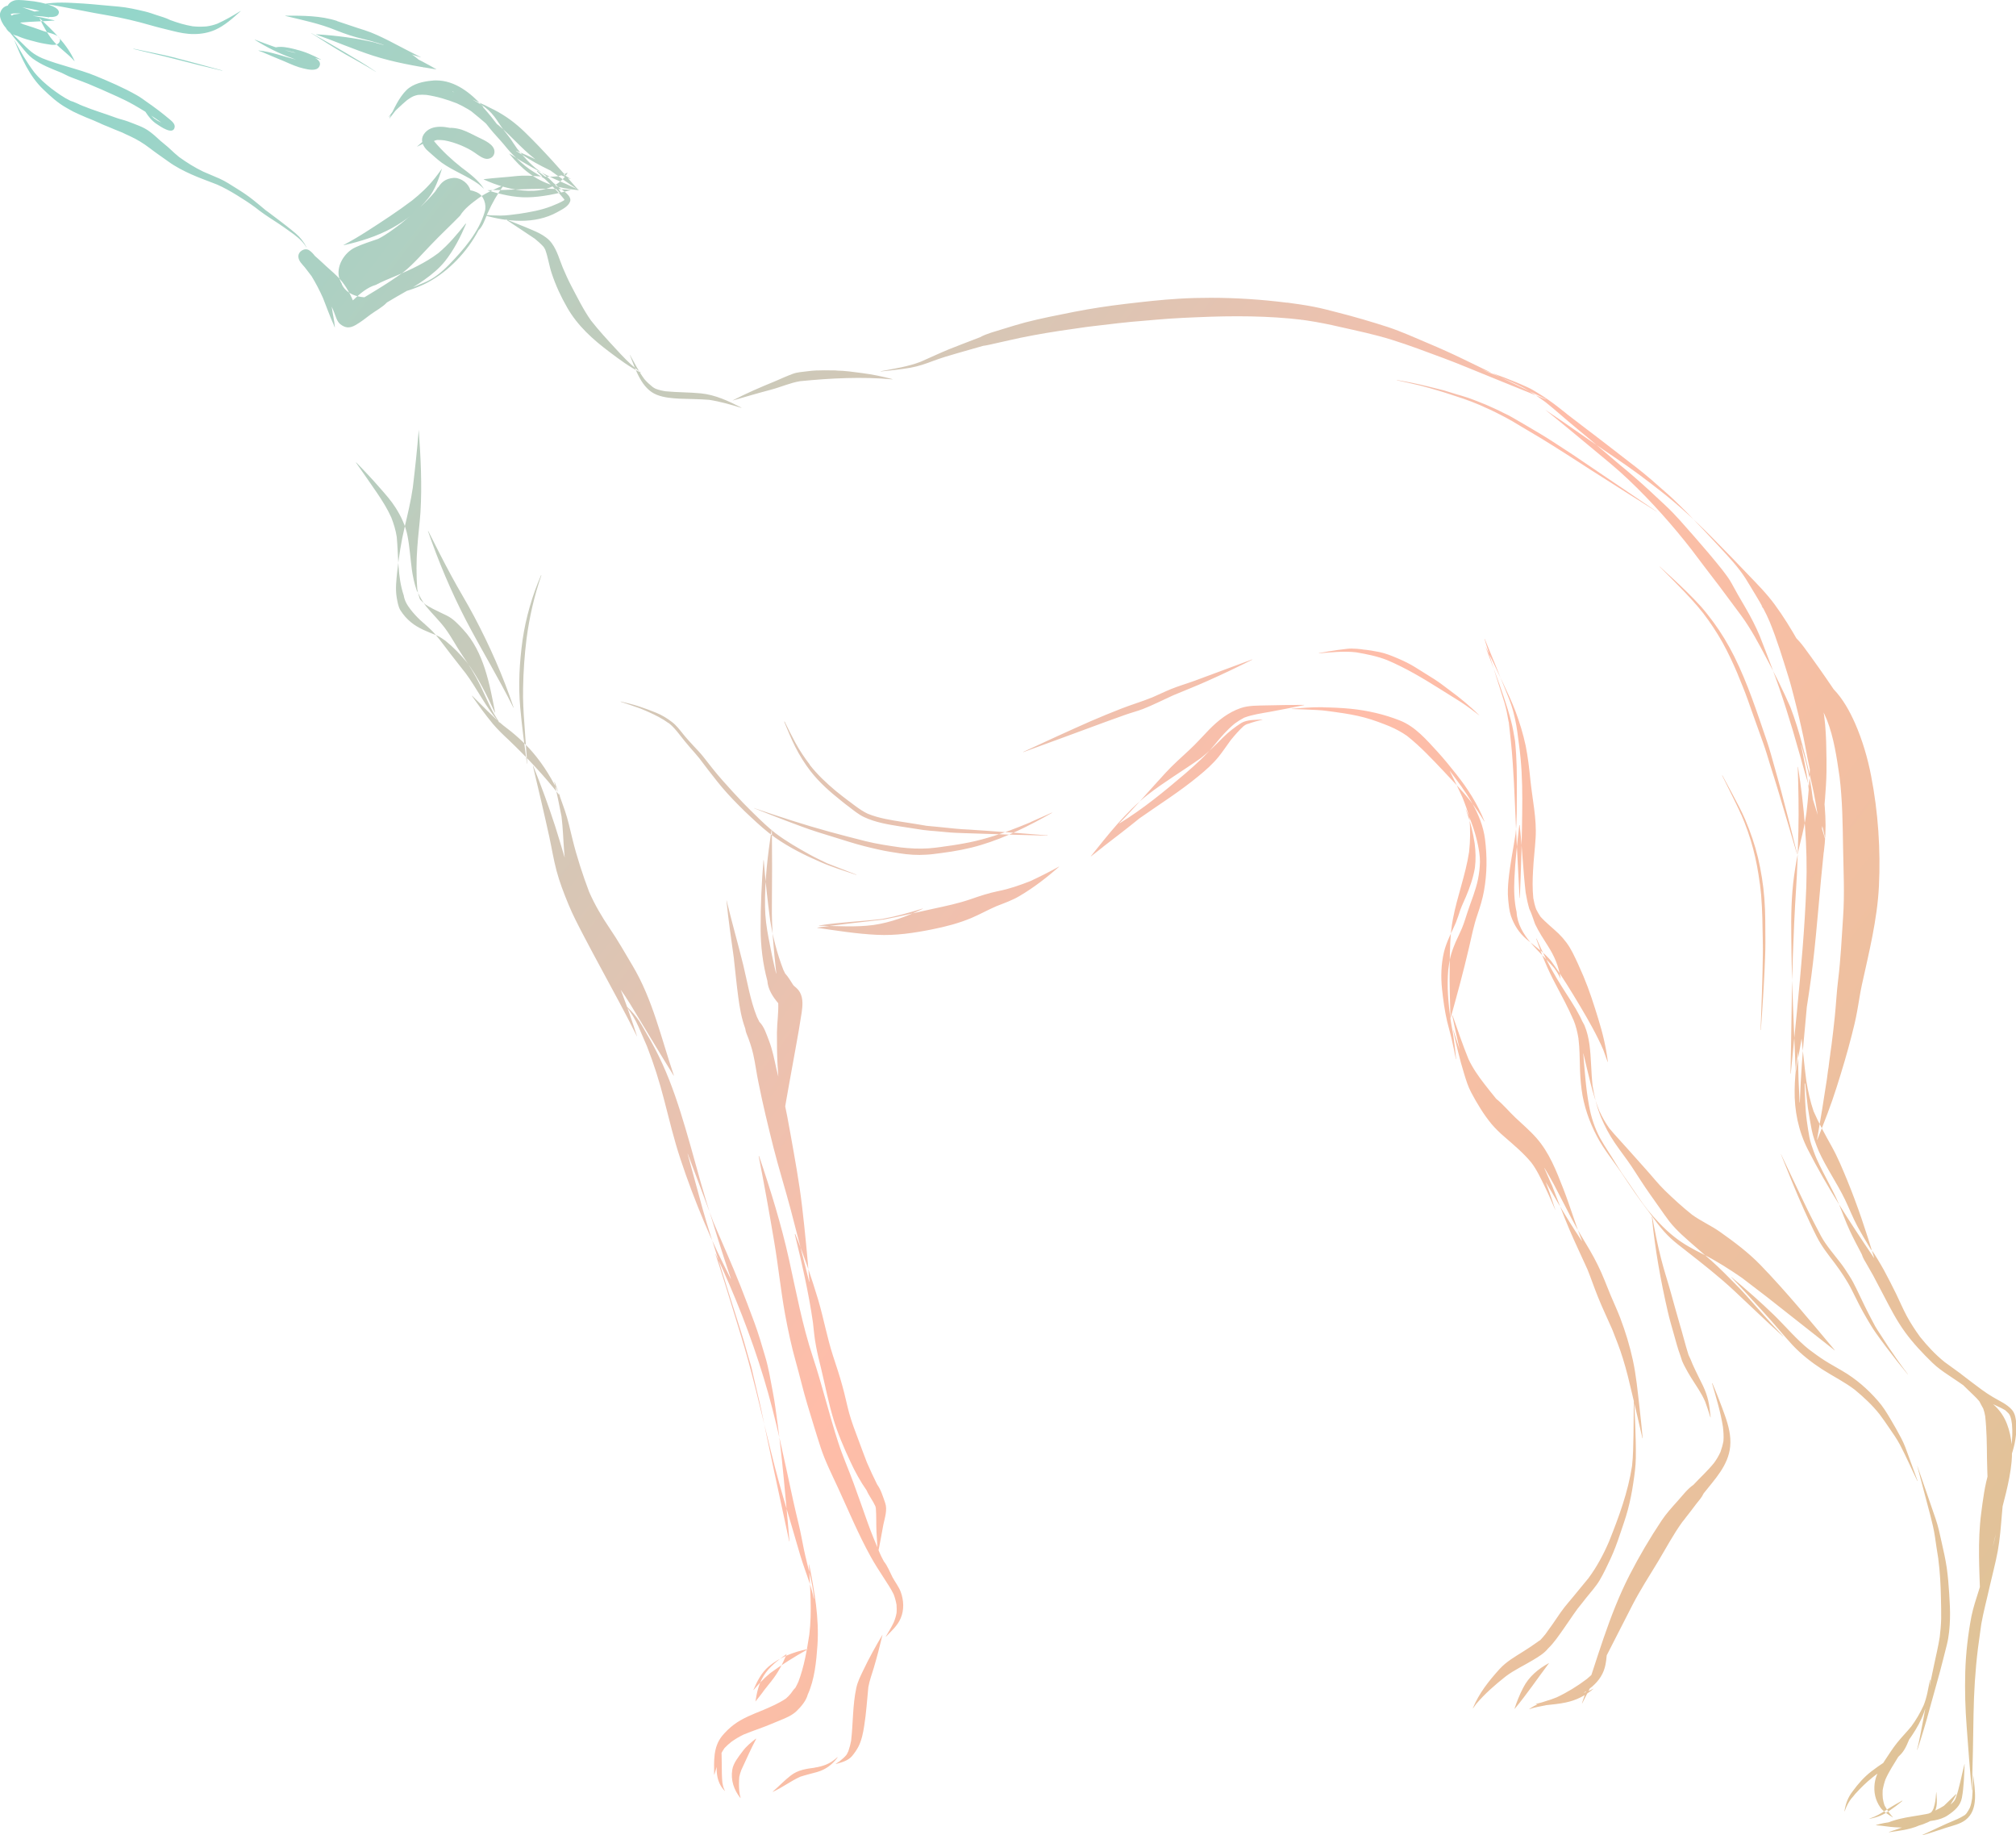 <?xml version="1.0" encoding="UTF-8"?>
<svg id="_レイヤー_2" data-name="レイヤー 2" xmlns="http://www.w3.org/2000/svg" width="155.74" height="141.75" xmlns:xlink="http://www.w3.org/1999/xlink" viewBox="0 0 155.74 141.75">
  <defs>
    <style>
      .cls-1 {
        fill: url(#_新規グラデーションスウォッチ_2);
        stroke-width: 0px;
      }
    </style>
    <linearGradient id="_新規グラデーションスウォッチ_2" data-name="新規グラデーションスウォッチ 2" x1="164.14" y1="143.04" x2="-17.92" y2="3.64" gradientUnits="userSpaceOnUse">
      <stop offset="0" stop-color="#d9c494"/>
      <stop offset=".44" stop-color="#ffbda9"/>
      <stop offset=".91" stop-color="#94d6ca"/>
    </linearGradient>
  </defs>
  <g id="_内容" data-name="内容">
    <path class="cls-1" d="M19.69,3.06h0s0,0,0,0c0,0-.01.01,0,.02.91.57,1.86,1.05,2.88,1.41-.02,0-.04-.02-.05-.02.12.05.24.1.37.14-.97-.24-1.92-.61-2.91-.71-.01,0-.01.01,0,.02.12.04.24.08.35.13,0,0,0,0,0,0,0,0,0,0,0,0,0,0,0,0,0,0,0,0,0,0,0,0,.47.2.93.4,1.4.59l-.04-.02c.13.06.27.11.4.17-.02,0-.03-.01-.05-.02.46.2.92.41,1.42.52.33.08,1,.23,1.2-.14.42-.77-1.51-1.05-1.99-1.1-1.02-.24-2-.61-2.98-.99h0ZM20.32,4.04h0s0,0,0,0c0,0,0,0,0,0,0,0,0,0,0,0h0ZM22.9,3.83h0c-.37-.09-.82-.21-1.24-.21-.24,0-.47.04-.66.16,0,0,0,.02,0,.02.06-.02.13-.04.19-.06,0,0,0,0,0,0,.06,0,.13,0,.2,0,1.15.24,2.28.51,3.39.87.01,0,.02-.01,0-.02-.61-.33-1.22-.6-1.9-.76h0ZM21.39,3.73h0s0,0,.01,0c0,0,0,0-.01,0h0ZM24.04,2.55c.88.49,1.76.99,2.63,1.51.8.48,1.61.95,2.37,1.48,0,0,0,.02,0,.01-.77-.48-1.57-.91-2.36-1.36-.89-.52-1.77-1.07-2.64-1.63,0,0,0-.01,0-.01,0,0,0,0,0,0h0ZM6.39.27h0c-.54-.03-1.09-.07-1.63-.07-.44,0-.89.03-1.33.1-.01,0,0,.02,0,.02.18.01.35.03.52.05,1.49.26,2.96.58,4.45.83,1.1.19,2.16.44,3.23.75.55.16,1.11.29,1.67.43.55.14,1.13.26,1.7.25.55,0,1.1-.1,1.61-.32.75-.33,1.38-.91,1.98-1.45,0,0,0-.02-.01-.01-.58.36-1.17.7-1.79.98-.27.1-.54.17-.83.21-.37.03-.72.03-1.08-.01-.6-.1-1.16-.27-1.73-.48-.33-.17-.68-.26-1.04-.38-.3-.1-.6-.21-.9-.28-.68-.16-1.36-.32-2.06-.38-.92-.07-1.84-.18-2.76-.24h0ZM3.96.37h0s0,0,.01,0c0,0,0,0-.01,0h0ZM1.26.43h0c-.12-.02-.24-.03-.36-.03-.38,0-.71.11-.87.54-.12.32.08.73.25.99.45.67,1.28.98,2.04,1.18.38.1.76.21,1.15.27.27.04.65.14.91.05.24-.08.35-.39.15-.57-.26-.25-.81-.33-1.14-.45-.53-.2-1.06-.37-1.6-.54,0,0,0,0,0,0-.22-.1-.42-.21-.62-.34-.08-.07-.15-.15-.22-.23-.05-.07-.09-.14-.13-.21,0,0,0,0,0,0,0,0,.02,0,.03-.01.08-.03.16-.04.24-.05-.03,0-.06,0-.08.01.34-.02.65,0,.99.04-.02,0-.03,0-.05,0,.15.02.29.04.44.06,0,0,0,0-.01,0,.48.07.95.14,1.43.2.01,0,.02-.01,0-.02-.48-.18-.95-.37-1.44-.53-.35-.12-.73-.28-1.1-.33h0ZM.82.96h0s0,.03,0,.04c0-.01,0-.03,0-.04h0ZM.85,1.01h0s-.01.01-.02.02c0,0,.01-.01.02-.02h0ZM.86,1.02h0s-.02.01-.02.02c0,0,.02-.01.02-.02h0ZM.81,1.07h0s0,.04,0,.06c0-.02,0-.04,0-.06h0ZM2.36,1.1h0s-.02,0-.03,0c0,0,.02,0,.03,0h0ZM13.62,4.49c1.19.3,2.37.63,3.54.95.01,0,0,.02,0,.02-1.19-.28-2.37-.57-3.55-.88-1.09-.29-2.2-.52-3.3-.8-.01,0,0-.02,0-.02,1.1.24,2.21.44,3.3.72h0ZM.71,2.42h0s0,0,0,0c0,0-.01,0,0,.02.33.4.66.81.98,1.21.25.31.5.62.82.86.67.5,1.47.8,2.24,1.11.18.08.35.18.53.26.18.07.35.15.53.21.34.13.68.25,1.02.39.21.09.42.18.63.27.16.07.33.14.5.21-.03-.01-.06-.03-.1-.04.82.37,1.67.72,2.46,1.17.31.17.61.36.91.54.24.37.5.71.89.96.26.17,1.24.87,1.37.25.06-.28-.25-.51-.44-.67-.27-.22-.53-.44-.8-.64-.28-.22-.58-.42-.87-.63-.27-.19-.53-.39-.82-.55-1.02-.58-2.12-1.05-3.21-1.5-1.33-.54-2.75-.81-4.08-1.35-.3-.13-.58-.29-.84-.49-.28-.23-.54-.49-.8-.75-.3-.29-.6-.58-.91-.86h0ZM6.8,6.47h0s.02,0,.02,0c0,0-.02,0-.02,0h0ZM11.68,8.93h0c.27.17.53.35.79.54-.2-.09-.39-.2-.57-.33-.08-.07-.15-.14-.22-.21h0ZM11.88,9.13h0s0,0,.01.01c0,0,0,0-.01-.01h0ZM11.9,9.14h0s0,0,0,0c0,0,0,0,0,0h0ZM12.92,9.8h0s.02.02.03.02c-.01,0-.02-.02-.03-.02h0ZM1.11,3.12h0s0,0,0,0c0,0-.01,0,0,0,.55,1.35,1.16,2.77,2.24,3.79.55.53,1.12,1.05,1.79,1.42.18.1.34.2.52.29.16.08.31.15.47.22.34.16.7.3,1.05.44.22.1.44.19.66.29-.03-.01-.07-.03-.1-.04.2.09.41.18.62.26.35.16.71.29,1.07.44.21.1.41.2.62.29,0,0-.01,0-.02,0,0,0,.01,0,.02,0,.04.02.07.03.11.05-.03-.01-.06-.03-.09-.04.52.24,1.01.54,1.47.89.48.37.98.71,1.47,1.06.55.4,1.16.71,1.78.99.65.29,1.31.52,1.97.78.53.23,1.04.52,1.53.82.49.3.97.61,1.43.95.46.37.95.7,1.45,1.02.53.34,1.05.71,1.56,1.08,0,0-.01,0-.02-.01.05.04.1.07.14.11,0,0,0,0,0,0,.22.17.42.35.6.57,0,0,0,0,0,0,.08.1.15.2.21.3,0,0,.02,0,.02,0-.22-.42-.49-.77-.86-1.08-.24-.2-.48-.4-.73-.59,0,0,0,0,0,0-.36-.29-.73-.55-1.09-.83,0,0,0,0,0,0-.15-.12-.31-.23-.47-.35,0,0,.02.01.02.02-.34-.28-.67-.57-1.02-.84-.39-.31-.81-.59-1.23-.85-.44-.27-.87-.57-1.35-.78-.41-.18-.83-.35-1.24-.53-.65-.31-1.29-.71-1.87-1.13-.25-.2-.48-.41-.71-.63-.23-.22-.49-.41-.73-.62-.26-.24-.52-.48-.8-.69-.26-.2-.56-.36-.87-.48-.28-.12-.57-.22-.85-.33-.32-.12-.65-.18-.96-.3-.83-.31-1.7-.56-2.52-.9.03.01.06.03.09.04-.14-.06-.28-.12-.41-.17.03.01.06.02.09.03-.11-.05-.22-.09-.32-.14,0,0,0,0,0,0-.13-.06-.26-.11-.4-.15-.54-.26-1.01-.6-1.49-.96.02.01.03.03.05.04-.5-.39-.97-.8-1.37-1.3-.58-.77-1.06-1.6-1.52-2.45h0ZM16.68,14.23h0s.04.02.06.02c-.02,0-.04-.01-.06-.02h0ZM19.67,16.01h0s.02.01.03.02c0,0-.02-.01-.03-.02h0ZM23.42,18.8h0s0,0,0,0c0,0,0,0,0,0h0ZM23.42,18.8h0s0,0,0,0c0,0,0,0,0,0h0ZM21.01,16.61h0s-.01-.01-.02-.02c0,0,.02.01.02.02h0ZM20.52,16.24h0s0,0,0,0c0,0,0,0,0,0h0ZM10.04,10.53h0s0,0,0,0c0,0,0,0,.01,0,0,0,0,0-.01,0h0ZM34.31,6.95h0c-.4-.07-.86-.15-1.31-.15s-.85.07-1.19.28c-.74.45-1.26,1.27-1.78,1.95,0,0,0,.02.01.01.46-.44.92-.9,1.41-1.31.17-.12.33-.23.52-.31,0,0-.01,0-.02,0,0,0,.02,0,.02,0,0,0,.01,0,.02,0,0,0-.01,0-.02,0,.11-.04.21-.07.32-.09.22-.02.43-.02.65,0,.82.12,1.58.35,2.35.65.58.26,1.13.6,1.65.97.23.19.43.39.62.62,0,0,0-.01-.01-.02.02.03.04.05.06.08,0-.01-.02-.02-.02-.03.33.43.68.83,1.05,1.23.35.38.65.81,1.03,1.17.4.37.79.76,1.24,1.07.45.31.94.56,1.38.89,0,0,0,0,0,0,.5.42.94.9,1.35,1.41,0,0,0,0,0,0,.08.12.17.23.25.34,0,.01.02,0,.01,0-.36-.58-.73-1.13-1.19-1.63-.36-.39-.78-.69-1.21-1,.01,0,.02.02.03.03-.58-.45-1.07-1-1.53-1.57,0,0,0,0,.01.02,0-.01-.02-.02-.03-.04,0,0-.01-.01-.02-.02,0,0,0,0,.01.01-.19-.26-.35-.53-.54-.8-.18-.25-.38-.49-.57-.73.02.02.04.05.06.08-.26-.34-.47-.71-.73-1.05-.29-.38-.63-.69-1.04-.94-.87-.54-1.82-1-2.86-1.09h0ZM40,11.51h0s-.02-.02-.02-.03c0,0,0,0,0,0,0,0,.01.01.02.02h0ZM31.97,7.42h0s0,0,0,0c0,0,0,0,0,0,0,0,0,0,0,0h0ZM34.79,9.88h0c-.26-.05-.52-.09-.77-.09-.52,0-.99.15-1.28.58-.13.2-.16.4-.12.6-.13.12-.26.23-.39.34,0,0,0,.02.01.01.14-.07.28-.14.42-.21.08.21.23.41.41.56.35.3.69.63,1.06.9.9.64,1.95,1.01,2.84,1.65.14.11.27.22.39.34,0,0,.02,0,.01-.01-.46-.68-1.1-1.15-1.75-1.64l.05.04c-.77-.61-1.51-1.29-2.14-2.05,0,0,0,0,0-.01.02-.01.04-.02.06-.03.06-.02.12-.04.18-.05.19,0,.37,0,.56.03.45.08.87.22,1.29.39.37.16.72.33,1.05.56.26.18.67.51,1,.48.29-.03.51-.21.53-.53.02-.58-.81-.92-1.24-1.13-.42-.2-.84-.44-1.28-.59-.28-.09-.57-.14-.87-.15h0ZM33.54,10.86h0s0,0-.01,0c0,0,0,0,0,0,0,0,.01,0,.02-.01h0ZM33.53,10.87h0s-.01,0-.02.01c0,0,0,0,0,0,0,0,0,0,.01,0,0,0,0,0,0,0h0ZM33.53,10.91h0s.02.03.04.04c-.01-.01-.02-.03-.04-.04h0ZM33.45,10.94h0s-.03.04-.04.05c.01-.02.03-.04.04-.05h0ZM41.48,13.21h0s0,0,0,0c0,0,0,0,0,.02.69.69,1.46,1.35,2.07,2.12,0,0-.01-.02-.02-.03.02.03.05.06.07.1,0,0,0,0,0,.01,0,0,0,0,0,0,0,0,0,.02-.01.02-.03.03-.05.05-.08.07.02-.01.03-.03.05-.04-.3.18-.63.31-.95.44-.81.32-1.7.47-2.55.6,0,0,.01,0,.02,0,0,0-.02,0-.03,0-.01,0-.03,0-.04,0,0,0,.02,0,.03,0-.46.06-.91.13-1.38.13-.43,0-.86-.02-1.29-.06-.01,0-.01.02,0,.02,1.81.53,3.95.73,5.67-.22.35-.2.85-.42,1-.82.16-.43-.57-.87-.83-1.07,0,0,.01,0,.02.01-.56-.46-1.13-.89-1.72-1.32h0ZM43.59,15.42h0s0,0,0,0h0s0,0,0,0h0ZM43.59,15.43h0s0,.01.01.02c0,0,0-.01-.01-.02h0ZM40.03,16.53h0s0,0,0,0c0,0-.01,0-.02,0,0,0,.01,0,.02,0h0ZM43.55,15.35h0s0,0-.01-.01c0,0,0,0,.01.01h0ZM43.2,14.53h0s0,0,0,0c0,0,0,0,0,0h0ZM28.54,2.83c.88.26,1.76.56,2.58.98.35.18.71.38,1.02.63.24.2.59.45.63.78,0,.01-.01.02-.02,0-.01-.03-.02-.05-.03-.07,0,0,0,0,0,0-.04-.05-.08-.1-.14-.15h0c-.56-.42-1.2-.68-1.84-.97-.76-.36-1.5-.76-2.22-1.19,0,0,0-.01,0-.01,0,0,0,0,0,0h0ZM35.98,17.27h0s0-.01,0-.01c0,0,0,0,0,0-.65.82-1.31,1.61-2.12,2.29-1.01.76-2.17,1.29-3.33,1.78-.5.21-1.01.41-1.49.67-.67.19-1.25.69-1.78,1.2-.29-.68-.65-1.31-1.2-1.85-.36-.36-.76-.68-1.12-1.03-.19-.19-.42-.37-.62-.56-.12-.16-.26-.31-.42-.42-.35-.25-.88.08-.85.49.02.34.3.58.5.82.17.23.35.45.52.68.33.54.62,1.1.88,1.68.27.68.51,1.36.81,2.03,0,0,0,0,0-.01.03.08.06.16.09.24,0,.01.02,0,.02,0-.04-.52-.17-1.03-.24-1.54,0,.01,0,.02,0,.04,0-.03,0-.06-.01-.09.07.14.13.29.19.44.12.3.22.71.47.91.4.32.74.33,1.18.08.42-.24.8-.54,1.18-.83.41-.3.91-.55,1.25-.92.96-.59,1.97-1.09,2.89-1.75.58-.41,1.15-.88,1.6-1.44.69-.88,1.18-1.84,1.62-2.87h0ZM24.92,22.96h0s0,.02.01.03c0,0,0-.02-.01-.03h0ZM39.04,16.92c.51.2,1.01.4,1.52.61.72.31,1.59.6,2.07,1.26.41.56.59,1.26.85,1.89.2.46.4.92.63,1.36.49.92.94,1.86,1.55,2.72.59.75,1.24,1.46,1.9,2.17.53.58,1.06,1.14,1.67,1.63,0,0,0,0,0,0,.1.07.19.14.29.22,0,0,0,.02,0,.01-.88-.44-1.66-1.02-2.44-1.61-1.28-.96-2.46-2.02-3.26-3.42-.49-.85-.89-1.72-1.2-2.65-.2-.6-.28-1.23-.5-1.83-.05-.11-.12-.21-.2-.31.02.02.03.05.05.07-.2-.22-.42-.41-.65-.6-.75-.51-1.51-1-2.26-1.5,0,0,0-.02,0-.02,0,0,0,0,0,0h0ZM27.53,35.73c.63.64,1.25,1.3,1.84,1.98.42.48.85.96,1.19,1.5.42.66.77,1.39.92,2.17.17.87.22,1.75.34,2.63,0-.04-.01-.09-.02-.13.08.59.2,1.16.39,1.72.07.1.12.21.17.32,0-.01,0-.02-.01-.03.15.33.34.63.56.93.47.58,1.02,1.1,1.47,1.7.49.66.87,1.4,1.33,2.08.52.76,1,1.52,1.4,2.35.47.97.86,1.99,1.49,2.87,0,0,0,.02-.01,0-1.06-1.18-1.73-2.64-2.68-3.91.02.02.03.04.04.06-.1-.12-.19-.25-.29-.37-.57-.73-1.14-1.45-1.69-2.19-.23-.29-.46-.57-.73-.82-.26-.25-.54-.48-.81-.73-.26-.25-.51-.52-.73-.81-.12-.16-.24-.33-.33-.51-.1-.2-.16-.4-.19-.61,0,.01,0,.02,0,.03-.48-1.46-.39-2.98-.53-4.49-.08-.52-.23-1.01-.42-1.5-.3-.67-.68-1.27-1.09-1.88-.54-.79-1.09-1.58-1.64-2.36,0,0,0-.01,0-.01,0,0,0,0,0,0h0ZM33.08,41.01c.58,1.15,1.16,2.3,1.77,3.43.58,1.09,1.23,2.12,1.8,3.21,1.19,2.25,2.22,4.58,3.03,7,0,0-.01.01-.02,0-1.15-2.31-2.5-4.51-3.69-6.8-1.14-2.21-2.1-4.49-2.91-6.84,0,0,0,0,0,0,0,0,0,0,0,0h0ZM48.66,27.42h0s0,0,0,0c0,0-.01,0,0,.01.44,1.09.89,2.61,2.1,3.07.54.21,1.15.26,1.72.29.77.03,1.53.03,2.3.09.85.13,1.68.37,2.49.62,0,0,.01-.01,0-.02-.98-.5-2.01-.99-3.13-1.1-.9-.09-1.81-.07-2.72-.16-.27-.04-.53-.1-.78-.2-.08-.04-.15-.08-.22-.13,0,0,0,0,0,0-.23-.19-.46-.39-.65-.62,0,0,0,0,0,0-.43-.59-.76-1.24-1.11-1.87h0ZM50.66,30.05h0s.01,0,.02,0c0,0-.01,0-.02,0h0ZM64.63,28.61h0c-.31,0-.62-.01-.93-.01-.43,0-.86.01-1.29.07-.38.05-.81.07-1.16.2-.22.08-.43.17-.65.26,0,0,0,0,0,0-.16.07-.32.14-.48.21-.11.05-.23.1-.35.15.02,0,.04-.02.07-.03-1.1.45-2.17.91-3.23,1.46,0,0,0,.02,0,.01.97-.28,1.95-.57,2.94-.83.76-.2,1.48-.53,2.26-.66,2.36-.23,4.77-.36,7.13-.14,0,0,.01-.01,0-.02-.76-.2-1.52-.36-2.3-.46-.67-.09-1.35-.19-2.02-.2h0ZM60.19,29.3h0s-.05.02-.07.03c.02-.01.05-.02.07-.03h0ZM99.44,23.38h0c-1.97-.25-3.94-.38-5.92-.38-.81,0-1.63.02-2.44.07-1.38.08-2.76.24-4.13.4-1.34.16-2.68.36-4,.62-1.25.25-2.5.49-3.74.81-.59.16-1.18.34-1.76.52-.58.19-1.21.33-1.75.63-.82.32-1.64.62-2.45.95-.72.3-1.42.63-2.13.94-.98.38-2.04.53-3.07.73-.01,0,0,.02,0,.02.76-.08,1.53-.16,2.29-.29.61-.11,1.19-.31,1.76-.53.6-.22,1.21-.41,1.82-.58.68-.19,1.35-.38,2.03-.58.33-.04.66-.13.99-.2.33-.07.65-.14.98-.22.64-.15,1.28-.28,1.93-.4,1.34-.25,2.68-.44,4.03-.63.16-.02.32-.04.48-.06,1.35-.16,2.69-.33,4.05-.43.65-.05,1.29-.12,1.94-.16.72-.05,1.44-.08,2.16-.11,2.72-.12,5.47-.12,8.18.21-.01,0-.02,0-.04,0,.1.01.19.03.29.04.87.13,1.73.3,2.58.5,1.33.3,2.68.58,3.99.99,1.35.42,2.66.92,3.98,1.41,1.27.47,2.52,1.01,3.77,1.51,1.39.56,2.78,1.12,4.17,1.69.01,0,.02-.01,0-.02-2.1-1.02-4.21-2.03-6.32-3.06-.92-.45-1.86-.87-2.81-1.27-1.01-.43-2.03-.89-3.08-1.24-1.27-.41-2.56-.79-3.86-1.12-.62-.16-1.25-.33-1.88-.45-.68-.13-1.36-.23-2.05-.32h0ZM100.52,24.7h0s.07,0,.11.02c-.04,0-.07,0-.11-.02h0ZM71.11,27.95h0s0,0,0,0c0,0,0,0,0,0h0ZM114.27,28.47c1.28.43,2.55.89,3.78,1.46.29.13.56.31.83.47.26.16.51.32.76.5.48.33.92.69,1.38,1.05,0,0,0,0-.01,0,.8.62,1.61,1.23,2.42,1.85.78.59,1.55,1.2,2.33,1.8.82.62,1.62,1.26,2.39,1.96.37.33.75.64,1.11.99.41.39.81.78,1.2,1.18.8.84,1.6,1.67,2.38,2.52.71.77,1.44,1.54,2.01,2.43.28.44.54.9.82,1.35.39.64.75,1.3,1.04,1.99.56,1.36.99,2.78,1.43,4.19.16.5.29,1.01.42,1.51.14.55.28,1.1.41,1.65.12.54.25,1.07.36,1.61.11.55.21,1.1.32,1.65.42,2.05.87,4.09,1.35,6.12,0,.01-.01.02-.02,0-.68-2.19-1.37-4.38-1.98-6.59-.63-2.27-1.33-4.51-2.16-6.71-.3-.78-.59-1.57-.9-2.34-.31-.74-.68-1.45-1.08-2.14-.21-.35-.41-.7-.61-1.05-.21-.36-.39-.73-.61-1.09-.19-.3-.41-.58-.62-.86-.7-.87-1.42-1.72-2.16-2.56-.72-.81-1.42-1.65-2.22-2.39-.77-.72-1.54-1.45-2.34-2.14-.37-.33-.76-.64-1.14-.96-.38-.32-.76-.65-1.14-.97-.77-.66-1.54-1.31-2.32-1.95-.77-.63-1.51-1.31-2.29-1.93,0,0,0,0,0,0-.56-.41-1.12-.8-1.73-1.13-.62-.32-1.26-.59-1.9-.87,0,0,0,0,0,0-.49-.2-.99-.41-1.48-.6,0,0,0-.02,0-.02,0,0,0,0,0,0h0ZM139.13,57.53h0s0,0,0,0c0,0-.01,0,0,.01.21.98.4,1.96.55,2.95.09.94.17,1.89.18,2.84.01.95,0,1.89,0,2.84-.03,1.85-.08,3.71-.31,5.55,0-.03,0-.06.01-.09-.17,1.08-.34,2.17-.42,3.26-.08,1.07-.11,2.14-.15,3.22-.04,1.19-.08,2.38-.08,3.57,0,1.15.05,2.31.11,3.46,0,.01.02.01.02,0,.07-2.02.22-4.03.42-6.04.18-1.79.27-3.6.5-5.39.11-.72.23-1.45.29-2.17.08-1.14.08-2.29.09-3.43,0-1.1-.03-2.2-.08-3.29-.03-.59-.05-1.18-.1-1.77-.04-.55-.07-1.12-.16-1.67-.04-.31-.08-.62-.14-.93-.07-.32-.13-.64-.2-.95-.14-.65-.33-1.3-.51-1.95h0ZM139.93,73.73h0s0,.03,0,.04c0-.01,0-.03,0-.04h0ZM128.21,43.76h0s0,0,0,0c0,0-.01,0,0,.01.48.47.95.96,1.43,1.44.67.68,1.33,1.38,1.93,2.14,0,0,0,0,0,0,.56.73,1.06,1.49,1.51,2.29.43.78.81,1.6,1.16,2.42,0-.01-.01-.03-.02-.04.27.66.55,1.33.79,2,.1.3.21.59.31.88.29.82.59,1.64.88,2.46.22.6.39,1.21.58,1.82.2.64.41,1.28.6,1.93.48,1.62.97,3.23,1.44,4.85,0,.01.02,0,.02,0-.4-1.64-.82-3.27-1.25-4.9-.17-.65-.36-1.3-.54-1.95-.17-.61-.34-1.23-.54-1.83-.76-2.22-1.48-4.46-2.53-6.57-.47-.94-1.01-1.84-1.63-2.68-.31-.41-.62-.82-.96-1.2-.34-.38-.69-.73-1.05-1.09-.69-.68-1.4-1.33-2.12-1.98h0ZM131.55,47.34h0s0,0-.01-.01c0,0,0,.01.01.01h0ZM133.06,59.89c.26.48.51.95.77,1.43.35.66.71,1.32,1,2,.4.95.74,1.93.98,2.93.24,1.03.41,2.08.49,3.13.09,1.15.07,2.29.08,3.44,0,.75-.04,1.49-.07,2.24-.03.66-.07,1.32-.11,1.98-.05.84-.11,1.67-.17,2.51,0,.01-.02.01-.02,0,.03-.84.06-1.67.09-2.51.02-.69.05-1.38.06-2.07.01-.75.04-1.5.02-2.25-.02-1.2-.03-2.4-.13-3.6-.03-.3-.06-.6-.1-.9,0,.01,0,.02,0,.03-.12-.91-.28-1.82-.52-2.71-.24-.9-.55-1.79-.92-2.64,0,0,0,.01,0,.02-.25-.57-.53-1.12-.8-1.67-.22-.45-.45-.9-.67-1.35,0,0,0-.01,0-.01,0,0,0,0,0,0h0ZM139.42,83.69h0s0,0-.01,0,0,0,0,0c.03.96.04,1.93.17,2.88.06.43.12.84.2,1.26.07.38.21.76.34,1.12.25.7.61,1.37.95,2.03.32.63.66,1.25.94,1.9,0,0,0,0,0-.01.3.73.56,1.47.89,2.18.29.62.61,1.22.93,1.83.08.27.23.51.38.76.17.29.33.57.49.86.27.5.53,1.01.8,1.52.51.98,1.02,1.98,1.68,2.88.62.85,1.34,1.61,2.1,2.35.38.37.82.68,1.26.97.5.33.99.67,1.48,1.01.48.33.96.68,1.47.97.26.14.53.28.8.4.21.1.41.19.61.31.1.09.2.18.29.28.04.06.07.11.1.18.08.21.11.42.14.64,0,0,0,0,0,0,0,0,0,.01,0,.02,0,0,0,.02,0,.03,0,0,0,0,0-.01.05.52.02,1.06-.04,1.57-.12.65-.27,1.28-.42,1.92,0,.01.01.02.02,0,.26-.78.58-1.55.7-2.37.06-.39.11-.81.07-1.21-.03-.37-.08-.78-.33-1.07-.4-.46-.98-.69-1.49-1-.58-.34-1.12-.76-1.65-1.16-.27-.21-.54-.41-.81-.62,0,0,.01,0,.02.01-.42-.32-.86-.61-1.28-.93-.71-.57-1.33-1.24-1.9-1.95-.37-.51-.71-1.03-1.01-1.58-.3-.56-.55-1.15-.83-1.73-.3-.62-.62-1.23-.94-1.83-.16-.29-.33-.58-.5-.86-.17-.26-.31-.53-.52-.76-.35-.58-.71-1.17-1.03-1.77-.36-.67-.63-1.37-.96-2.06-.63-1.3-1.47-2.49-2.06-3.81,0,.01.01.03.02.04-.22-.53-.43-1.09-.54-1.65-.11-.56-.2-1.13-.29-1.69,0,0,0,0,0,0,0,0,0,0,0,0t0,0s0,0,0,0c-.07-.62-.14-1.24-.21-1.86h0ZM142,92.9h0s.01.03.02.04c0-.01-.01-.03-.02-.04h0ZM155.37,111.58h0s0,0,0,.01c0,0,0,0,0-.01h0ZM155.4,110.02h0s0,0,0,0c0,0,0,.01,0,.02,0,0,0,0,0-.01h0ZM139.63,85.55h0s0,0,0,0c0,0,0,0,0,0,0,0,0,0,0,0h0ZM137.59,89.15c.61,1.29,1.22,2.58,1.84,3.86.23.47.46.95.7,1.41.18.34.36.69.54,1.03.21.4.48.76.76,1.13-.01-.01-.02-.02-.03-.04.27.34.53.68.8,1.02.25.32.46.66.68,1,.2.31.37.64.53.97.2.43.41.85.61,1.27.16.32.32.65.49.97.12.22.24.45.36.68.1.18.22.35.33.52.44.7.9,1.39,1.38,2.07.26.37.53.73.8,1.09,0,0,0,.02-.01.01-.58-.7-1.14-1.41-1.68-2.13-.28-.37-.55-.74-.81-1.11-.24-.34-.44-.69-.65-1.04-.43-.72-.8-1.47-1.17-2.22-.36-.72-.82-1.4-1.3-2.05-.51-.67-1.04-1.33-1.42-2.09-.34-.67-.65-1.35-.96-2.03-.64-1.42-1.22-2.87-1.8-4.32,0,0,0-.01.01-.01,0,0,0,0,0,0h0ZM154.92,113.93h0s0,0,0,0c0,0,0,0,0,0-.23,1.2-.41,2.41-.59,3.62-.08.57-.17,1.13-.32,1.68-.15.58-.34,1.15-.54,1.71-.22.62-.4,1.26-.6,1.89-.21.65-.43,1.32-.57,1.99-.27,1.42-.44,2.89-.48,4.33-.04,1.4,0,2.82.11,4.22.12,1.63.24,3.26.4,4.89,0,.01.02.01.02,0,0-.99.04-1.98.06-2.97.02-.96.03-1.93.05-2.89.03-1.7.13-3.39.34-5.08.03-.2.05-.39.08-.59.06-.44.12-.88.18-1.31.17-.96.43-1.9.64-2.86.21-.92.46-1.84.63-2.76.17-.94.24-1.89.32-2.84.1-1.01.17-2.02.28-3.03h0ZM152.79,127.37h0s0,.04,0,.06c0-.02,0-.04,0-.06h0ZM152.43,137.06h0s0,0,0,0c0,0,0,0,0,0-.02.61-.03,1.23-.08,1.84-.04.25-.08.49-.18.73-.07.14-.14.26-.23.38,0-.01.02-.02.03-.03-.05.08-.12.14-.18.2,0,0,.01,0,.02-.01,0,0-.01,0-.02.01,0,0-.01.01-.02.02,0,0,.01-.01.02-.02-.2.13-.41.24-.63.34.02,0,.03-.01.04-.02-.08.03-.16.07-.24.1,0,0,.02-.01.03-.01-.85.34-1.67.77-2.51,1.14,0,0,0,.02,0,.02.62-.17,1.23-.38,1.84-.58.49-.16,1.09-.28,1.51-.6,1.06-.8.72-2.37.6-3.51h0ZM152.34,138.91h0s0,0,0,.01c0,0,0,0,0-.01h0ZM150.98,140.59h0s0,0,0,0c0,0,0,0,0,0h0ZM151.78,140.18h0s0,0,0,0c0,0,0,0,0,0,0,0,0,0,0,0h0ZM149.58,138.42h0s0,0,0,0,0,0,0,0c-.02.14-.03.28-.04.42h0c-.01.07-.02.16-.03.24,0,0,0,0,0,0,0,0,0,0,0,.01,0,0,0,0,0,0h0c-.03.19-.08.38-.14.58,0,0,0,0,0,0-.04.11-.1.2-.17.29,0,0,0,0,0,0-.07.09-.14.16-.23.23-.28.21-.59.39-.91.54l.04-.02c-.71.29-1.44.53-2.17.78-.01,0,0,.02,0,.02.87-.13,1.89-.23,2.65-.69.52-.31.89-.68,1.01-1.28.07-.36.02-.76,0-1.12h0ZM148.96,140.19h0s-.01.01-.02.02c0,0,.01-.01.02-.02h0ZM149.49,139.09h0s0,0,0-.01c0,0,0,0,0,.01,0,0,0,0,0,0h0ZM148.12,113.22h0s0,0-.01,0c0,0,0,0,0,0,.33,1.28.69,2.56,1.02,3.85.14.54.27,1.08.35,1.63.08.57.17,1.14.26,1.7,0,0,0-.01,0-.02,0,0,0,.02,0,.03,0,.02,0,.03,0,.05,0,0,0-.02,0-.03.13.98.18,1.97.2,2.96.01.53.03,1.07.02,1.6-.01.51-.06,1.01-.12,1.52,0-.03,0-.06.01-.09-.11.71-.28,1.41-.43,2.12-.15.71-.3,1.42-.44,2.13-.3,1.49-.53,2.99-.88,4.47,0,.01.01.01.02,0,.34-1.03.66-2.08.94-3.13.26-.97.55-1.94.81-2.92.18-.69.36-1.38.53-2.07.16-.64.22-1.33.24-1.99.02-.65-.02-1.3-.06-1.95-.04-.67-.1-1.34-.19-2-.1-.67-.25-1.33-.4-1.99-.13-.6-.26-1.21-.46-1.79-.47-1.36-.93-2.71-1.41-4.07h0ZM149.74,120.41h0s0,0,0,0c0,0,0,.01,0,.02,0,0,0-.01,0-.02h0ZM147.57,134.11h0s0-.01,0-.01c0,0,0,0,0,0-.17.27-.35.54-.53.8,0,0,0-.01.01-.02-.17.21-.33.39-.54.57,0,0,.01,0,.02-.01-.64.47-1.32.87-1.95,1.36-.57.44-1.03.96-1.46,1.55-.36.46-.54.95-.63,1.53,0,.01.01.02.02,0,.03-.07.05-.15.08-.22,0,0,0,0,0,0,.12-.27.24-.51.42-.74.12-.13.23-.27.34-.41,0,.01-.01.02-.02.03.41-.45.83-.87,1.31-1.25,0,0-.02.01-.03.02.43-.33.86-.66,1.29-1,0,0,0,0,0,0,0,0,0,0,0,0,.01,0,.02-.02.04-.03,0,0,0,0,0,0,.33-.26.66-.52.94-.83.34-.38.52-.9.71-1.36h0ZM143.12,138.34h0s0,0,0,.01c0,0,0,0,0-.01h0ZM145.88,136.32h0s.02-.02.03-.02c-.01,0-.02.02-.03.02,0,0,0,0,0,0h0ZM146.96,139.1c-.32.26-.65.51-.99.74-.48.33-.96.53-1.54.63-.01,0-.01-.01,0-.02.14-.05.28-.1.42-.16,0,0,0,0-.01,0,.4-.17.75-.42,1.12-.65.32-.2.66-.39.99-.57,0,0,0,0,0,0,0,0,.01,0,0,.01h0ZM133.74,98.63h0s0,0,0,0c0,0-.01,0,0,.01.89.93,1.74,1.88,2.61,2.83.73.79,1.4,1.63,2.13,2.42.68.72,1.46,1.33,2.29,1.87.83.53,1.72.97,2.51,1.57.7.58,1.36,1.19,1.92,1.9,0,0,0,0,0,0,.26.35.51.7.75,1.06.29.42.59.85.83,1.3.48.91.89,1.87,1.34,2.79,0,0,.02,0,.02,0-.22-.62-.45-1.23-.67-1.84-.18-.5-.35-1-.6-1.47-.27-.51-.55-1.01-.85-1.51-.28-.47-.58-.96-.95-1.37-.78-.9-1.7-1.7-2.73-2.3-.45-.27-.92-.52-1.36-.8-.44-.28-.85-.58-1.26-.89.02.02.04.03.06.05-1-.8-1.82-1.79-2.74-2.69-1.05-1.02-2.15-1.98-3.28-2.92h0ZM145.14,109.17h0s.01.02.02.03c0,0-.01-.02-.02-.03h0ZM114.7,49.35c.57,1.4,1.15,2.8,1.71,4.21.12.29.24.59.34.89.12.36.21.72.29,1.08.15.66.22,1.34.31,2.01.19,1.38.25,2.77.25,4.16,0,1.54-.04,3.08-.08,4.62-.03,1.01-.07,2.02-.11,3.03,0,.01-.02.01-.02,0-.13-2.43-.26-4.87-.36-7.3-.04-1.05-.1-2.11-.17-3.16-.07-1.06-.19-2.12-.31-3.18,0,.02,0,.05,0,.07-.09-.51-.18-1.02-.33-1.52-.15-.48-.3-.95-.45-1.42-.37-1.16-.74-2.32-1.09-3.49,0,0,0-.01,0-.01,0,0,0,0,0,0h0ZM118.68,72.5h0s0,0,0,0c0,0-.01,0,0,.01.4,1.2.89,2.38,1.49,3.5.48.91.97,1.81,1.38,2.76,0,0,0,0,0-.01.19.46.31.95.39,1.45,0,.04,0,.08.01.11.08.65.08,1.3.1,1.95.01.63.05,1.25.13,1.87.17,1.28.59,2.49,1.19,3.63.52,1,1.25,1.87,1.88,2.8.67,1.01,1.35,2.02,2.09,2.98.25.33.49.66.73.98.31.4.64.78,1.01,1.12.37.34.77.64,1.17.95,0,0-.02-.01-.03-.02,1.28,1,2.56,2,3.75,3.11,1.26,1.18,2.5,2.38,3.78,3.53.01,0,.02,0,.01-.01-.66-.69-1.3-1.4-1.94-2.12-.59-.66-1.17-1.34-1.8-1.96-.59-.59-1.18-1.2-1.8-1.75-.41-.36-.82-.72-1.24-1.08-.72-.63-1.44-1.23-2.03-1.98-.51-.68-.98-1.39-1.48-2.08-.5-.7-.95-1.43-1.42-2.14-.42-.63-.89-1.22-1.31-1.84-.42-.62-.77-1.28-1.06-1.97-.32-.79-.52-1.6-.65-2.44-.12-1.05-.1-2.11-.24-3.16-.07-.51-.18-1-.38-1.48-.04-.11-.12-.21-.17-.32-.06-.12-.11-.24-.17-.36-.11-.21-.22-.41-.34-.62-.47-.79-1-1.55-1.47-2.35-.59-.98-1.1-2.01-1.56-3.07h0ZM121.54,78.78h0s.01.03.02.04c0-.01-.01-.03-.02-.04h0ZM121.92,80.15h0s0,.02,0,.03c0,0,0-.02,0-.03h0ZM123,83.75h0s0,.03,0,.05c0-.02,0-.03,0-.05h0ZM123.64,86.24h0s.01.02.02.04c0-.01-.01-.02-.02-.04h0ZM128.88,94.25h0s.04.05.06.07c-.02-.02-.04-.05-.06-.07h0ZM105.25,50.16c.44.04.88.11,1.31.2.49.1.95.29,1.4.48.47.2.95.43,1.38.7.49.3.98.61,1.47.92.41.26.8.57,1.19.86.81.59,1.56,1.22,2.28,1.92,0,0,0,.02,0,.01-.49-.37-.97-.74-1.49-1.07-.52-.32-1.03-.65-1.55-.97-1.32-.83-2.68-1.64-4.11-2.24.02,0,.03.02.05.02-.78-.31-1.6-.47-2.42-.61-.94-.11-1.92,0-2.87.08,0,0-.01-.02,0-.02.48-.09.97-.17,1.45-.24.24-.03.48-.06.72-.09.11-.01.23-.02.34-.02.28,0,.57.03.85.06h0ZM96.73,50.95h0s0-.02,0-.02c0,0,0,0,0,0-1.48.55-2.97,1.1-4.45,1.65-.6.22-1.23.4-1.82.64-.51.21-1.02.46-1.53.68.02-.01.04-.02.06-.03-.78.32-1.58.55-2.37.86-.79.31-1.58.63-2.36.97-1.75.77-3.48,1.57-5.21,2.37-.01,0,0,.02,0,.02,2.12-.77,4.23-1.55,6.34-2.33.51-.19,1.02-.36,1.53-.55.45-.16.92-.28,1.37-.45.79-.31,1.53-.69,2.3-1.04,0,0,0,0,0,0,0,0,0,0,0,0,.02,0,.03-.01.05-.02,0,0-.02,0-.03.01.88-.37,1.78-.72,2.65-1.11,1.17-.52,2.32-1.07,3.46-1.64h0ZM90.6,53.71h0s.01,0,.02,0c0,0-.01,0-.02,0,0,0,0,0,0,0h0ZM102.2,54.62h0c-.07,0-.13,0-.2,0-.74,0-1.48.06-2.21.12-.01,0-.01.02,0,.02.67.02,1.34.04,2,.08.49.02.99.11,1.48.17,0,0,0,0-.01,0,.73.1,1.45.22,2.16.41.7.19,1.38.45,2.04.72-.03-.01-.06-.02-.08-.03.47.2.89.43,1.31.72,1.04.82,1.96,1.81,2.87,2.77.71.76,1.43,1.5,2.07,2.31,0,0-.01-.01-.02-.02.38.5.73,1.01,1.05,1.55,0,0,.02,0,.02,0-.53-1.34-1.3-2.54-2.19-3.66-.46-.58-.92-1.15-1.42-1.7-.86-.93-1.73-1.97-2.94-2.44-1.22-.48-2.49-.77-3.79-.9-.71-.07-1.42-.1-2.13-.11h0ZM113.62,61.87s0,0,0,0c0,0,0,0,0,0h0ZM103.26,55h0s-.02,0-.03,0c.01,0,.02,0,.03,0h0ZM113.23,62.49h0s0,0,0,0c0,0-.01,0,0,.01.17.47.33.94.45,1.42.1.4.17.8.24,1.21.08.64.1,1.25.02,1.89-.13.77-.39,1.52-.7,2.25,0-.01.01-.03.02-.04,0,.02-.02.04-.03.06,0,0,0,0,0,0,0,0,0,0,0,0-.14.33-.3.66-.42.99-.11.34-.22.67-.35,1-.32.74-.72,1.46-.91,2.25-.22.92-.25,1.92-.15,2.86.09.83.2,1.66.39,2.48.1.43.23.85.33,1.28.13.55.24,1.09.35,1.65,0,.01.02,0,.02,0-.06-.59-.12-1.17-.21-1.76-.06-.43-.16-.85-.22-1.28-.09-.65-.16-1.3-.2-1.95-.04-.64-.03-1.28.02-1.91,0,0,0,.02,0,.02.03-.25.07-.5.11-.75.07-.36.18-.7.31-1.04.05-.12.1-.24.15-.37.16-.36.34-.71.49-1.07.17-.41.29-.83.43-1.25.28-.85.63-1.66.81-2.54.09-.45.14-.89.15-1.34,0-.44-.07-.89-.16-1.32-.2-.95-.52-1.86-.93-2.74h0ZM113.91,65.14h0s0,0,0,.01c0,0,0,0,0-.01h0ZM112.45,72.72h0s-.01.03-.02.04c0-.01.01-.03.02-.04h0ZM112.44,72.77h0s0,.02-.01.03c0,0,0-.02.01-.03h0ZM112.28,73.15h0s0,.01,0,.02c0,0,0-.01,0-.02h0ZM113.22,69.29h0s0-.01,0-.02c0,0,0,.01,0,.02,0,0,0,0,0,0h0ZM112.26,79.51c.42,1.33.86,2.65,1.37,3.95,0-.01-.01-.03-.02-.04.43,1,1.08,1.91,1.73,2.77,0-.01-.02-.02-.03-.04.82,1.01,1.86,1.8,2.75,2.75.55.6.94,1.3,1.23,2.06.31.82.59,1.63.86,2.47,0,.01-.01.02-.01,0-.25-.58-.5-1.17-.78-1.74-.33-.67-.64-1.36-1.1-1.95,0,.01.02.03.03.04-.61-.74-1.36-1.36-2.08-1.99-.35-.3-.68-.62-.98-.97-.31-.38-.6-.78-.86-1.2-.26-.41-.5-.83-.72-1.25-.24-.45-.39-.94-.54-1.43-.35-1.13-.62-2.28-.86-3.43,0,0,0,0,0,0,0,0,0,0,0,0h0ZM119.31,90.22h0s0,0,0,0c0,0-.01,0,0,.01.19.42.37.84.55,1.26,0,0,0-.01,0-.02.46,1.16.89,2.34,1.38,3.49.44,1.03.93,2.05,1.39,3.07.29.71.53,1.44.82,2.15.34.85.74,1.67,1.1,2.5.29.74.59,1.48.82,2.24.29.92.51,1.86.73,2.8.26,1.12.53,2.23.78,3.36,0,0,.02,0,.02,0-.07-.81-.16-1.62-.25-2.43-.14-1.2-.25-2.42-.51-3.61-.24-1.11-.57-2.18-.97-3.24-.23-.6-.5-1.18-.75-1.77-.32-.78-.61-1.57-.99-2.33-.38-.78-.84-1.53-1.29-2.28-1.01-1.69-1.79-3.51-2.81-5.19h0ZM124.42,100.1h0s0,.02.01.03c0,0,0-.02-.01-.03h0ZM127.64,93.98c.2,1.09.41,2.19.69,3.26.22.87.5,1.71.74,2.57.22.78.43,1.57.66,2.35.25.82.45,1.66.71,2.48.12.23.21.47.31.71.25.57.54,1.12.81,1.68.17.36.31.74.4,1.13.1.42.14.87.19,1.3,0,.01-.02.01-.02,0-.13-.41-.26-.83-.41-1.23,0,.01,0,.02.01.03-.28-.66-.71-1.25-1.09-1.86-.17-.28-.34-.56-.49-.86-.06-.12-.12-.23-.17-.35-.07-.15-.1-.31-.16-.47-.21-.56-.36-1.14-.52-1.71-.16-.56-.32-1.11-.45-1.67-.56-2.42-1-4.88-1.24-7.35,0,0,0,0,.01,0,0,0,0,0,0,0h0ZM132.28,106.82c.35.83.68,1.67.98,2.52.27.77.48,1.56.4,2.38-.14,1.46-1.19,2.53-2.05,3.62-.08.16-.16.3-.28.45-.1.12-.19.24-.29.36-.26.35-.52.69-.79,1.03-.09.13-.19.25-.29.37-.7.97-1.27,2.05-1.89,3.08-.67,1.1-1.37,2.19-1.96,3.33-1.3,2.53-2.59,5.06-3.88,7.59,0,0-.02,0-.02,0,1.15-3.32,2.07-6.77,3.68-9.91.74-1.44,1.57-2.85,2.47-4.2.36-.54.79-1.01,1.22-1.49.39-.43.76-.94,1.24-1.27.53-.57,1.11-1.09,1.59-1.69.2-.27.36-.54.5-.85.1-.28.18-.56.23-.85.03-.37,0-.73-.04-1.09-.18-1.14-.52-2.25-.84-3.36,0,0,0,0,0,0,0,0,0,0,0,0h0ZM126.23,107.84h0s0,0-.01,0,0,0,0,0c-.01.99-.02,1.98-.03,2.98-.02.8-.02,1.59-.11,2.39-.31,2.03-1.02,3.95-1.78,5.85-.42.98-.95,1.97-1.59,2.83-.29.36-.59.71-.88,1.07-.42.53-.89,1.03-1.28,1.59-.38.56-.76,1.12-1.16,1.66-.13.16-.26.31-.4.46-.09.05-.17.11-.25.17-.35.25-.71.49-1.08.72-.65.41-1.29.77-1.82,1.35-.83.92-1.58,1.86-2.06,3.02,0,.01.01.01.02,0,.08-.11.16-.22.24-.33,0,0,0,0,0,0,.68-.8,1.45-1.47,2.27-2.12.66-.5,1.41-.84,2.12-1.27.41-.25.86-.51,1.16-.89.47-.45.83-1,1.2-1.52.36-.5.68-1.01,1.05-1.51,0,0-.01.01-.02.02.27-.34.54-.67.8-1.01-.02.03-.04.06-.07.09.35-.44.74-.86,1.03-1.35.31-.53.58-1.1.84-1.66.28-.61.51-1.23.72-1.86.21-.63.44-1.26.61-1.9.18-.68.32-1.36.42-2.06.1-.66.19-1.29.2-1.96.02-1.59-.08-3.18-.14-4.77h0ZM121.8,122.98h0s-.02.02-.03.03c0-.01.02-.02.03-.03h0ZM118.68,126.87h0s-.02.01-.02.02c0,0,.02-.01.02-.02h0ZM119.63,127.24h0s-.01.02-.02.03c0,0,.01-.02.02-.03h0ZM114.02,131.61h0s0,0,0,0c0,0,0,0,0,0h0ZM119.68,128.43c-.89,1.18-1.71,2.4-2.66,3.54,0,0-.02,0-.02,0,.18-.56.4-1.1.67-1.62.44-.86,1.16-1.46,2-1.91,0,0,0,0,0,0,0,0,.01,0,0,.01h0ZM123.1,130.43c-.64.54-1.33.89-2.15,1.06-.51.11-1.02.15-1.54.21.01,0,.02,0,.03,0-.44.08-.87.16-1.29.3-.01,0-.02-.01,0-.02.9-.6,1.89-.81,2.95-.93.53-.08,1.03-.21,1.54-.41.16-.07.31-.15.47-.22,0,0,0,0,0,0,0,0,.01,0,0,.01h0ZM150.36,105.69h0s0,0,0,0c0,0-.01,0,0,.01.55.56,1.12,1.1,1.68,1.65.29.29.61.56.87.88.09.19.2.37.3.56.07.19.11.37.15.58.12,1.1.13,2.2.14,3.31.02,1.26.1,2.52.1,3.79,0,0,.01.01.02,0,.3-1.04.52-2.09.67-3.16.12-.87.25-1.76.15-2.64-.11-.92-.25-1.82-.86-2.55-.28-.34-.67-.57-1.02-.83,0,0,.01.01.02.02-.72-.56-1.47-1.08-2.21-1.61h0ZM153.34,109.27h0s0,.06,0,.09c0-.03,0-.06,0-.09h0ZM110.21,29.82h0c-.76-.19-1.53-.34-2.29-.47-.01,0-.02.02,0,.02.59.12,1.17.27,1.76.4.46.11.91.25,1.37.38.4.11.8.25,1.2.38.27.09.55.18.82.27.41.14.82.3,1.22.47,0,0,0,0,0,0,.55.24,1.1.49,1.63.77.3.15.6.31.89.48.42.25.84.5,1.26.75.35.21.71.42,1.06.63.33.2.65.41.98.61.61.38,1.21.77,1.82,1.16.6.39,1.2.78,1.81,1.16,1.41.9,2.83,1.8,4.25,2.69,0,0,.02,0,0-.01-.54-.37-1.08-.73-1.62-1.1-1.23-.83-2.45-1.66-3.68-2.49-.61-.41-1.21-.83-1.84-1.23-.6-.39-1.2-.79-1.82-1.16-.72-.43-1.45-.86-2.18-1.28-.22-.13-.46-.25-.7-.36-.23-.12-.47-.24-.7-.34-.43-.2-.87-.39-1.32-.56-.34-.13-.67-.26-1.01-.36-.19-.06-.38-.12-.57-.17-.26-.08-.52-.16-.78-.24-.1-.03-.21-.07-.31-.09-.41-.1-.82-.21-1.24-.31h0ZM114.29,31.28h0s-.01,0-.02,0c0,0,.01,0,.02,0h0ZM47.95,54.18h0s0,0,0,0c0,0-.01.01,0,.02.44.14.88.3,1.32.45.28.09.54.22.81.33.55.25,1.08.51,1.57.87,0,0,0,0,0,0,0,0,0,0,.01,0,0,0,0,0,.01,0,0,0,0,0,0,0,.32.26.57.56.82.88,0,0,0,0,0,0,.25.33.52.65.79.97.25.29.51.57.74.86,0,0,0,0,0,0,.45.61.92,1.2,1.39,1.8.5.63,1.05,1.23,1.62,1.8.32.33.65.65.99.96.59.55,1.19,1.1,1.86,1.57,1.1.77,2.3,1.37,3.53,1.9.89.39,1.82.67,2.74.98.01,0,.02-.01,0-.02-.75-.29-1.49-.58-2.24-.87,0,0,0,0,0,0-.46-.22-.93-.44-1.38-.69-.9-.5-1.79-1.01-2.61-1.63,0,0,.01.01.02.02-.59-.46-1.13-.98-1.67-1.51-.29-.29-.58-.57-.87-.87-.53-.55-1.04-1.12-1.55-1.69-.54-.6-1.04-1.25-1.54-1.89-.23-.29-.49-.55-.74-.82-.27-.3-.55-.59-.8-.91-.26-.32-.52-.67-.85-.92-.36-.28-.78-.54-1.2-.71-.44-.18-.87-.34-1.32-.49-.47-.16-.96-.27-1.44-.39h0ZM59.9,64.35h0s0,0-.01,0c0,0,0,0,.01,0h0ZM51.64,55.85h0s0,0,0,0c0,0,0,0,0,0,0,0,0,0,0,0h0ZM60.58,55.73h0s0,0,0,0c0,0-.01,0,0,.01.27.65.54,1.32.86,1.95.33.65.72,1.28,1.16,1.85.68.88,1.52,1.62,2.39,2.31.19.16.39.31.59.46.38.29.75.6,1.18.8.87.41,1.85.57,2.8.72.58.09,1.17.18,1.75.27.35.05.7.07,1.05.1.48.04.97.1,1.45.12.48.02.96.04,1.44.05,1.89.07,3.78.12,5.68.17.01,0,.01-.02,0-.02-1.58-.13-3.17-.25-4.76-.36-.44-.03-.88-.06-1.33-.09-.34-.02-.69-.03-1.03-.07-.78-.08-1.55-.16-2.33-.23.02,0,.03,0,.05,0-.6-.1-1.2-.2-1.8-.29-.9-.14-1.82-.28-2.66-.62,0,0,0,0,.01,0,0,0-.01,0-.02,0,0,0-.01,0-.02,0,0,0,.01,0,.02,0-.36-.17-.67-.38-.98-.61-.17-.12-.33-.25-.49-.37.01.01.02.02.03.03-.35-.27-.71-.54-1.05-.82-.73-.61-1.42-1.26-2.01-2.01,0,0,0,0,0,0,0,0,0,0,0-.01,0,0,0,0,0-.01,0,0,0,0,0,0-.41-.54-.79-1.1-1.11-1.69-.29-.53-.56-1.08-.83-1.63h0ZM67.04,62.86h0s0,0-.01,0c0,0,0,0,0,0,0,0,0,0,0,0h0ZM62.53,59.07h0s0-.01-.01-.02c0,0,0,0,0,0,0,0,0,0,0,0h0ZM58.25,62.41c1.94.66,3.89,1.3,5.87,1.84.92.25,1.84.49,2.76.72.89.22,1.79.35,2.7.48.72.08,1.43.12,2.16.07.33-.02.67-.07,1-.11,0,0-.01,0-.02,0,.58-.08,1.16-.16,1.74-.27.63-.11,1.24-.26,1.86-.44,1.12-.32,2.22-.75,3.3-1.2,0,0-.01,0-.02,0,.55-.25,1.11-.49,1.66-.74.01,0,.02,0,.01.02-1.75.99-3.55,1.9-5.48,2.48-.99.3-2.03.49-3.05.62-.39.05-.78.11-1.17.13-.7.05-1.41,0-2.1-.11-.52-.08-1.05-.16-1.57-.28-.77-.17-1.54-.36-2.3-.6-.82-.25-1.63-.5-2.45-.76-.82-.26-1.62-.57-2.42-.87-.83-.32-1.66-.64-2.48-.97,0,0,0-.02,0-.02,0,0,0,0,0,0h0ZM97.52,55.59h0s0-.02,0-.02c-.49.03-1.19,0-1.63.27-.5.32-.98.69-1.4,1.11-.56.56-1.09,1.1-1.71,1.59-1.36.97-2.82,1.83-4.14,2.86-1.69,1.33-3.03,3.06-4.37,4.73,0,.01,0,.02.01.01.32-.25.64-.5.96-.75,0,0,0,0-.01,0,.94-.72,1.88-1.44,2.8-2.19,1.54-1.08,3.12-2.07,4.57-3.27.55-.45,1.08-.92,1.53-1.47.34-.42.63-.87.95-1.3.31-.38.63-.75.99-1.08.09-.07.19-.13.3-.17,0,0,0,0,0,0,0,0,.01,0,.02,0,0,0,0,0,0,0,0,0,.01,0,.02,0,0,0,0,0,0,0,.37-.14.75-.24,1.13-.33h0ZM96.06,56.11h0s0,0,0,0c0,0,0,0,0,0h0ZM96.37,55.93s0,0,0,0c0,0,0,0,0,0h0ZM81.81,66.94h0s0-.01,0-.01c0,0,0,0,0,0-.73.4-1.46.77-2.21,1.12-.82.32-1.61.6-2.47.77-.75.15-1.46.39-2.18.64-.91.31-1.85.51-2.78.71-1.31.28-2.61.61-3.92.85-1.71.19-3.41.39-5.11.62,0,0,0,.02,0,.02,1.53.22,3.07.47,4.62.54,1.43.07,2.84-.14,4.24-.42,1.05-.21,2.06-.47,3.04-.88.66-.28,1.28-.63,1.93-.91.61-.24,1.25-.46,1.81-.8,1.09-.64,2.09-1.42,3.04-2.25h0ZM79.62,68.04h0s-.01,0-.02,0c0,0,.01,0,.02,0h0ZM79.59,68.05h0s-.02.01-.03.02c.01,0,.02-.01.03-.02h0ZM68.36,71.01h0s-.03,0-.05,0c.02,0,.03,0,.05,0h0ZM36.46,53.74h0s0,0,0,0c0,0-.01,0,0,.01.51.73,1.04,1.46,1.61,2.15.38.45.8.85,1.23,1.25,1.41,1.35,2.75,2.77,3.95,4.31,0,0,.02,0,.01-.01-.57-1.21-1.23-2.32-2.1-3.34-.68-.79-1.46-1.47-2.29-2.09-.85-.7-1.6-1.52-2.39-2.28h0ZM38.83,56h0s.01,0,.02.01c0,0-.01,0-.02-.01h0ZM38.85,56.02h0s.02.02.04.03c-.01,0-.02-.02-.04-.03h0ZM41.2,59.18c.62,1.53,1.18,3.07,1.69,4.64.46,1.42.82,2.88,1.37,4.27.8,1.87,1.75,3.67,2.55,5.54.9,2.1,1.71,4.23,2.4,6.4,0,.01-.01.02-.01,0-.87-1.75-1.8-3.45-2.73-5.17-.45-.84-.91-1.68-1.35-2.53-.43-.83-.88-1.67-1.23-2.54-.34-.83-.67-1.68-.9-2.55-.23-.87-.37-1.75-.56-2.63-.4-1.82-.83-3.63-1.26-5.45,0,0,0,0,0,0,0,0,0,0,.01,0h0ZM58.98,66.44h0s0,0,0,0,0,0,0,0c-.15,1.75-.22,3.53-.22,5.28,0,1.34.17,2.74.52,4.03.04.65.42,1.24.84,1.73.03.75-.09,1.51-.1,2.26,0,.85,0,1.7.05,2.54.07,1.38.23,2.75.41,4.12,0,0,.01,0,.02,0,.29-1.79.63-3.58.95-5.37.17-.94.34-1.88.48-2.82.07-.5.13-1.09-.13-1.56-.1-.18-.22-.3-.36-.42,0,0,.01.01.02.02-.07-.06-.13-.11-.18-.17-.2-.3-.38-.63-.63-.9-.05-.1-.09-.19-.14-.29-.48-1.24-.81-2.54-1.02-3.85-.2-1.53-.37-3.07-.49-4.61h0ZM60.11,77.56h0s.01.07.02.1c0-.03-.01-.07-.02-.1h0ZM56.12,69.55h0s0,0,0,0c0,0,0,0,0,0,.15,1.51.37,3.01.58,4.51,0,0,0-.02,0-.02,0,.01,0,.03,0,.04,0,.01,0,.03,0,.04,0,0,0-.01,0-.02.11.96.2,1.93.33,2.89.11.83.25,1.65.54,2.44.02.16.06.3.12.45-.01-.03-.02-.05-.03-.08.22.54.4,1.06.53,1.63.16.71.25,1.44.4,2.16.33,1.67.74,3.34,1.15,4.99.41,1.62.91,3.21,1.34,4.83.49,1.86.97,3.72,1.43,5.58,0,0,.02,0,.02,0-.16-1.95-.34-3.89-.57-5.83-.22-1.88-.57-3.75-.9-5.61-.15-.87-.32-1.73-.5-2.59-.17-.8-.39-1.6-.58-2.4-.16-.73-.3-1.47-.57-2.17-.19-.48-.37-1.1-.75-1.47-.07-.13-.13-.26-.19-.39-.51-1.28-.73-2.66-1.05-3.99-.41-1.67-.89-3.33-1.29-5h0ZM56.69,74.08h0s0-.01,0-.02c0,.01,0,.03,0,.04,0,0,0-.02,0-.03h0ZM61.44,95.32c.68,1.66,1.25,3.36,1.77,5.08.42,1.43.68,2.89,1.14,4.31.25.77.51,1.53.72,2.31.2.7.34,1.42.53,2.12.19.68.44,1.34.69,2,.23.6.44,1.21.68,1.81.25.57.51,1.14.79,1.7.3.41.45.94.62,1.42.19.54-.03,1.16-.14,1.69-.14.73-.26,1.47-.42,2.2,0,.01-.02,0-.02,0-.02-.55-.06-1.1-.09-1.65-.03-.61,0-1.23-.05-1.84-.01-.05-.03-.1-.04-.15-.19-.42-.49-.79-.67-1.21-.49-.7-.9-1.45-1.26-2.23-.5-1.07-.97-2.16-1.31-3.29-.38-1.26-.63-2.57-.94-3.86-.15-.59-.29-1.17-.4-1.76-.12-.61-.17-1.22-.24-1.84-.33-2.29-.85-4.56-1.4-6.8,0,0,0-.01,0-.01,0,0,0,0,0,0h0ZM58.64,89.29c.89,2.62,1.71,5.27,2.31,7.97.56,2.53,1.03,5.09,1.85,7.56.72,2.18,1.25,4.42,1.96,6.6.34,1.05.79,2.06,1.17,3.1.38,1.04.74,2.07,1.11,3.11.27.77.6,1.53.91,2.29-.01-.03-.03-.06-.04-.09.11.26.23.51.37.76.29.36.46.82.67,1.23.2.37.48.72.63,1.12.24.65.28,1.39,0,2.04-.24.58-.72.99-1.14,1.43,0,0-.02,0-.01-.01.21-.36.43-.71.61-1.09.1-.24.17-.47.22-.73.02-.21.01-.42,0-.63-.05-.28-.12-.54-.22-.81-.21-.44-.51-.87-.77-1.28-.35-.54-.7-1.08-1.01-1.64-.95-1.72-1.71-3.55-2.53-5.33-.47-1.02-.98-2.02-1.33-3.09-.36-1.1-.69-2.22-1.03-3.33-.33-1.09-.58-2.19-.89-3.29-.34-1.2-.6-2.43-.83-3.67-.34-1.88-.53-3.78-.85-5.66-.37-2.19-.76-4.38-1.19-6.56,0,0,0-.01.01-.01,0,0,0,0,0,0h0ZM68.17,126.27h0s0-.01,0-.01c0,0,0,0,0,0-.53.9-1.04,1.81-1.49,2.76-.21.44-.43.87-.53,1.35-.29,1.35-.24,2.71-.4,4.08-.05.27-.12.53-.21.79-.04.1-.09.19-.14.28-.16.2-.33.34-.53.5,0,0,0,0,0,0,0,0,0,0,0,0,0,0,0,0-.01.01,0,0,0,0,0,0-.1.06-.19.13-.29.19,0,0,0,.02,0,.02.44-.12.94-.25,1.25-.61.19-.23.35-.46.49-.72.25-.49.37-1.07.45-1.61.16-.99.22-2,.32-2.99.09-.51.27-1,.42-1.49.25-.84.47-1.69.67-2.54h0ZM65.55,135.19h0s0,.02,0,.02c0,0,0-.02,0-.02h0ZM64.85,136.03h0s0,0,0,0c0,0,0,0,0,0,0,0,0,0,0,0h0ZM48.31,77.63c.29.28.57.56.82.88.32.4.55.86.81,1.3.46.77.87,1.56,1.24,2.37.73,1.61,1.27,3.27,1.77,4.96.56,1.87,1.04,3.77,1.61,5.64.61,2,1.23,3.99,1.9,5.97,0,0-.01.02-.02,0-.71-1.42-1.42-2.86-2.03-4.33-.68-1.62-1.3-3.25-1.85-4.92-.5-1.5-.86-3.04-1.26-4.57-.36-1.4-.79-2.77-1.32-4.12-.22-.5-.43-1-.65-1.5-.25-.58-.57-1.09-.95-1.59,0,0,0,0,0,0-.03-.03-.05-.07-.08-.1,0,0,0-.02,0-.02,0,0,0,0,0,0h0ZM55.28,96.84c1.47,3.12,2.74,6.35,3.74,9.65.94,3.09,1.57,6.27,2.26,9.43.13.62.29,1.23.43,1.84.15.62.26,1.26.39,1.89.26,1.27.68,2.51.78,3.81,0,0-.02.01-.02,0-.15-.78-.42-1.51-.68-2.25-.25-.71-.47-1.43-.67-2.15-.43-1.51-.9-3.01-1.32-4.53-.87-3.16-1.54-6.36-2.41-9.52-.34-1.23-.72-2.44-1.09-3.65-.46-1.51-.92-3.01-1.42-4.5,0,0,0-.01,0-.01,0,0,0,0,0,0h0ZM62.49,120.83h0s0,0,0,0c0,0,0,0,0,0,.09,1.8.25,3.62.03,5.42,0,0,0,0,0,0-.19,1.23-.4,2.47-.84,3.63-.07.16-.15.32-.24.48-.14.13-.24.29-.35.44-.11.14-.24.26-.37.38-.54.37-1.18.64-1.78.9-.77.31-1.6.63-2.26,1.13-.34.26-.64.55-.91.88-.68.86-.61,1.91-.6,2.96,0,.01.01.01.02,0,.15-.53.31-1.05.5-1.56.08-.17.17-.33.28-.48.17-.18.35-.34.54-.49.3-.21.61-.4.95-.56.78-.32,1.59-.57,2.36-.91.15-.06.3-.13.46-.19.45-.18.92-.38,1.27-.72.34-.33.73-.79.85-1.26.53-1.17.66-2.54.75-3.81.14-2.11-.23-4.18-.64-6.24h0ZM62.5,126.3h0s0,.02,0,.04c0-.01,0-.02,0-.04h0ZM61.04,130.83h0s-.02.03-.04.05c.01-.02.02-.03.04-.05h0ZM56.58,134.44h0s-.02.02-.03.02c.01,0,.02-.02.03-.02h0ZM55.99,134.94h0s0,.01-.01.02c0,0,0-.01.01-.02h0ZM58.4,134.29h0s0-.01,0-.01c0,0,0,0,0,0-.38.29-.76.6-1.04.99-.3.4-.71.9-.79,1.41-.13.8.12,1.55.62,2.18,0,0,.02,0,.02,0-.05-.17-.08-.35-.1-.53-.03-.37-.03-.72,0-1.09.04-.19.09-.36.16-.54.38-.81.73-1.62,1.15-2.41h0ZM57.09,138.34h0s0,.01,0,.02c0,0,0-.01,0-.02h0ZM64.71,135.73c-.41.55-.92.94-1.59,1.13-.43.12-.86.22-1.29.36-.74.33-1.39.84-2.13,1.17,0,0-.02,0-.01-.01.48-.41.91-.88,1.41-1.26.56-.43,1.2-.51,1.87-.6-.02,0-.03,0-.05,0,.31-.04.6-.12.89-.23-.01,0-.02,0-.03.01.2-.08.39-.18.57-.31,0,0,0,0,0,0,.12-.09.24-.18.35-.28,0,0,0,0,0,0,0,0,.01,0,0,.01h0ZM60.76,127.76h0s0-.01,0-.01c0,0,0,0,0,0-.64.45-1.34.99-1.76,1.67-.38.62-.53,1.27-.64,1.98,0,0,0,.02.01,0,.21-.26.41-.51.61-.78,0,.01-.02.02-.03.03.01-.01.02-.03.03-.04,0,0,0,0,0,0,0,0,0,0,0,0,.06-.08.13-.16.19-.25-.01.02-.03.04-.04.06.07-.09.15-.19.22-.28.1-.12.2-.24.29-.36-.02.02-.04.05-.06.07.51-.63.89-1.35,1.19-2.1h0ZM58.97,130.62h0s0,0,0,0c0,0,0,0,0,0,0,0,0,0,0,0h0ZM55.68,134.76h0s0,0,0,0c0,0,0,0,0,0-.33,1.13-.62,2.63.31,3.56,0,0,.02,0,.01-.01-.02-.04-.04-.09-.06-.13,0,0,0,0,0,0-.07-.16-.1-.31-.13-.48,0,0,0,.02,0,.03-.1-.99,0-1.98-.12-2.97h0ZM55.93,138.17h0s0,0,0,0c0,0,0,0,0,0h0ZM62.38,127.39c-1.01.57-2.03,1.2-2.96,1.89.02-.01.03-.02.05-.03-.47.38-.87.83-1.26,1.28,0,0-.02,0-.01-.01.29-.67.62-1.33,1.18-1.81.85-.71,1.93-1.13,3-1.34,0,0,0,0,0,0,0,0,.01.01,0,.02h0ZM41.82,44.44c-.55,1.58-.92,3.22-1.14,4.86,0,0,0,0,0,0-.16,1.28-.25,2.57-.27,3.86-.02.91.03,1.83.1,2.74.07,1.02.14,2.05.22,3.07,0,.01-.02.01-.02,0-.2-1.43-.39-2.87-.52-4.31-.16-1.74-.06-3.51.18-5.24.25-1.71.74-3.41,1.43-5,0,0,0,0,0,0,0,0,.01,0,0,0h0ZM117.4,63.73c.19,1.73.26,3.47.46,5.2.07.43.16.84.28,1.26.18.36.29.75.43,1.13.03.06.05.12.08.18-.02-.04-.04-.09-.06-.13.28.59.64,1.14.99,1.69.51.8.84,1.57.98,2.52,0,0-.01.02-.01,0-.13-.28-.29-.55-.48-.81-1.08-1.29-2.81-2.5-2.91-4.33-.19-.85-.21-1.69-.17-2.56.06-1.39.22-2.78.38-4.16,0,0,0,0,0,0s0,0,0,0h0ZM119.36,31.63h0s0,0,0,0c0,0-.01,0,0,.01,1.23.98,2.43,1.99,3.64,2.99.95.79,1.91,1.56,2.8,2.41,1.79,1.7,3.43,3.55,4.94,5.49-.05-.06-.1-.12-.14-.18.72.95,1.43,1.9,2.16,2.84-.04-.05-.08-.1-.11-.15.64.84,1.25,1.7,1.89,2.54.74,1.02,1.33,2.13,1.92,3.25.66,1.24,1.29,2.5,1.85,3.78.74,1.93,1.19,3.93,1.66,5.94.21.89.35,1.79.5,2.69.06.48.12.96.16,1.44,0,.01.01.01.02,0,.22-1.34.32-2.69.41-4.05.04-.67.05-1.35.04-2.02-.02-1.73-.06-3.56-.59-5.22-.42-1.33-.91-2.65-1.6-3.86-.56-.98-1.14-1.93-1.81-2.84-.63-.86-1.38-1.61-2.12-2.38-.7-.74-1.41-1.47-2.12-2.19-1.52-1.57-3.08-3.05-4.81-4.38.02.02.04.03.06.05-.18-.14-.36-.28-.54-.42-1.19-.93-2.43-1.78-3.68-2.62-1.52-1.03-3-2.1-4.53-3.11h0ZM128.04,37.74h0s-.04-.03-.05-.04c.02.01.04.03.05.04h0ZM139.13,79.8c.14,1.22.25,2.45.41,3.67.13.8.3,1.58.56,2.35.41.94.9,1.82,1.4,2.72.47.84.84,1.74,1.21,2.64.8,1.95,1.46,3.95,2.07,5.96,0,.01-.01.02-.02,0-1.83-2.71-3.61-5.44-5.1-8.36-.73-1.43-1.05-3.02-1.02-4.61.02-1.46.26-2.93.48-4.37,0,0,0,0,0,0,0,0,.01,0,.01,0h0ZM151.99,107.18h0s0,0,0,0c0,0-.01,0,0,.01.55.5,1.14.98,1.62,1.56.15.21.26.42.37.65.09.22.15.45.19.69.04.54.03,1.07-.02,1.6-.11.69-.31,1.34-.51,2.01-.32,1.03-.45,2.11-.59,3.18-.28,2.15-.14,4.36-.07,6.52,0,0,.02.01.02,0,.46-1.9.92-3.81,1.37-5.72.37-1.57.88-3.17,1.03-4.79.1-1.08-.03-2.3-.52-3.28-.6-1.2-1.73-1.79-2.86-2.43h0ZM154.12,111.75h0s0,.04,0,.07c0-.02,0-.05,0-.07h0ZM151.76,136.25h0s0,0,0,0c0,0,0,0,0,0-.23.88-.38,1.81-.69,2.67,0-.02.02-.04.02-.06-.03.09-.08.17-.13.24-.07.08-.14.15-.22.22-.27.19-.55.37-.85.51-1.36.47-2.89.4-4.21,1.01-.01,0,0,.02,0,.02.08-.01.16-.03.24-.04h-.01c.8-.08,1.61,0,2.42-.09.73-.08,1.54-.11,2.16-.54.5-.34.95-.71,1.07-1.34.16-.86.17-1.74.21-2.6h0ZM150.7,139.34h0s0,0-.01.01c0,0,0,0,.01-.01h0ZM151.1,138.58h0s0-.01,0-.01c0,0,0,0,0,0-.31.3-.62.61-.93.9-.41.26-.85.45-1.29.65,0,0,.01,0,.02,0-.01,0-.02,0-.03.01-.01,0-.03.01-.04.02,0,0,.02,0,.03-.01-.64.26-1.3.37-1.99.47.02,0,.04,0,.07-.01-.1.01-.2.03-.3.04.02,0,.04,0,.07,0-.17.02-.34.04-.51.07-.43.04-.85.12-1.27.24-.01,0,0,.02,0,.02.14.01.28.03.42.04,0,0,0,0,0,0,.9.13,1.92.23,2.82,0,.53-.13,1-.37,1.46-.65.43-.26.76-.54,1.03-.96.17-.26.32-.53.47-.8h0ZM145.32,140.98h0s-.01,0-.02,0c0,0,.01,0,.02,0h0ZM148.85,140.12h0s0,0,.01,0c0,0-.02,0-.02.01,0,0,0,0,0,0h0ZM149.09,129.74h0s0,0,0,0c0,0,0,0,0,0-.13.67-.23,1.35-.49,1.98-.26.57-.58,1.12-.95,1.62-.36.44-.76.84-1.11,1.28-.34.43-.63.89-.93,1.34-.36.54-.71,1.14-.79,1.79-.08.67.05,1.27.43,1.83.22.33.64.57.97.78,0,0,.02,0,.01-.01-.1-.11-.19-.21-.27-.32-.14-.19-.27-.39-.38-.6-.06-.18-.1-.35-.13-.54-.02-.21-.02-.42-.01-.63.05-.29.12-.56.22-.84.27-.61.64-1.16.99-1.74.34-.57.69-1.13,1.07-1.67.36-.54.68-1.11.9-1.72.31-.83.41-1.66.5-2.54h0ZM147.62,133.34h0s0,0,0,0c0,0,0,0,0,0h0ZM145.6,137.43h0s-.01.03-.02.05c0-.02.01-.03.02-.05h0ZM145.39,138.27h0s0,.03,0,.04c0-.01,0-.03,0-.04h0ZM145.91,140h0s0,0,0,0c0,0,0,0,0,0h0ZM124.11,125.98c.04.86.08,1.73-.08,2.57-.13.69-.49,1.24-1.02,1.7-.39.33-.83.62-1.28.86-.96.52-2,.63-3.08.51,0,0-.01-.01,0-.02.56-.13,1.08-.3,1.61-.51.83-.39,1.59-.86,2.32-1.41.2-.17.4-.34.58-.54.1-.14.18-.28.25-.43.35-.87.48-1.82.66-2.74,0,0,0,0,0,0,0,0,0,0,.01,0h0ZM112,59.54c1.2,1.57,2.46,3.25,2.72,5.27.17,1.34.16,2.67-.08,4-.11.62-.3,1.23-.5,1.82-.29.83-.46,1.71-.66,2.57-.42,1.81-.91,3.61-1.41,5.4,0,.01-.02,0-.02,0-.03-1.33-.09-2.65-.06-3.97.02-1.21.02-2.46.25-3.65.33-1.75.98-3.41,1.25-5.18.1-.89.1-1.73.03-2.62-.14-.56-.34-1.08-.55-1.61-.31-.67-.63-1.35-.97-2.01,0,0,0-.01,0-.01,0,0,0,0,0,0h0ZM112.21,78.41c.39,1.13.78,2.27,1.23,3.38.33.71.77,1.33,1.24,1.94.3.38.6.77.91,1.14.53.42.98.98,1.48,1.45.55.52,1.13,1.01,1.63,1.58.99,1.13,1.52,2.51,2.06,3.89.52,1.33.92,2.7,1.45,4.04,0,0-.01.01-.02,0-.65-.96-1.25-1.94-1.84-2.94-.66-1.12-1.3-2.28-2.08-3.33-.61-.73-1.26-1.41-1.9-2.11-.59-.63-1.29-1.28-1.61-2.08.02.04.03.08.05.12-.59-.87-1.13-1.75-1.54-2.72-.23-.54-.36-1.12-.5-1.69-.21-.88-.4-1.77-.58-2.65,0,0,0-.01,0-.01,0,0,0,0,0,0h0ZM100.74,54.46c-.88.18-1.77.36-2.66.52-.66.12-1.34.21-1.97.45-.25.13-.49.28-.72.45-.59.48-1.08,1.05-1.56,1.64-.68.83-1.45,1.52-2.26,2.22-1.63,1.39-3.27,2.74-5.1,3.86,0,0-.02,0-.01-.01,1.24-1.26,2.39-2.61,3.59-3.91.57-.62,1.21-1.18,1.83-1.76.53-.49,1-1.02,1.5-1.54.7-.72,1.5-1.36,2.46-1.69.63-.22,1.37-.19,2.02-.21.96-.03,1.93-.03,2.89-.04,0,0,.01.02,0,.02h0ZM71.28,70.19c-1.21.58-2.47,1.06-3.8,1.25-1.39.19-2.81.07-4.21.06,0,0-.01-.02,0-.02,1.66-.27,3.33-.31,4.99-.52-.02,0-.03,0-.04,0,1.04-.19,2.05-.48,3.06-.79,0,0,0,0,0,0,0,0,.01.01,0,.02h0ZM59.63,64.09c.02,1.94.02,3.87,0,5.81-.03,1.76.15,3.53.34,5.27,0,.01-.02.01-.02,0-.22-.91-.41-1.82-.58-2.74-.15-.78-.26-1.58-.27-2.38-.03-2,.2-3.99.51-5.97,0,0,0,0,0,0,0,0,0,0,0,0h0ZM37.33,8.25h0c-.95-1.06-2.17-2.04-3.64-2.04-.11,0-.21,0-.32.02-.68.06-1.46.23-1.97.73-.6.6-.95,1.42-1.32,2.18,0,0,0,.02.01.01.46-.59.9-1.23,1.47-1.71.13-.09.25-.16.38-.22.15-.05.29-.09.45-.12.38-.04.76-.04,1.14,0,.39.07.76.18,1.12.33.52.24.99.56,1.45.91,1.23.99,2.41,2.04,3.62,3.05,0,0,.02,0,.01-.01-.79-1.06-1.54-2.13-2.42-3.11h0ZM32,7.18h0s-.03.01-.04.02c.01,0,.03-.01.04-.02h0ZM26.04,1.63c.71.23,1.4.48,2.12.7.66.21,1.29.52,1.91.83.81.42,1.62.85,2.44,1.26.01,0,0,.02,0,.01-1.48-.45-2.92-1.06-4.43-1.41-.74-.17-1.42-.4-2.12-.68-1.26-.52-2.59-.79-3.91-1.11-.01,0,0-.02,0-.02,1.35,0,2.7-.01,4,.41h0ZM34.15,13.01c-.26.81-.53,1.63-1.07,2.3-.8.99-1.68,1.68-2.79,2.3-1.16.64-2.45,1.04-3.74,1.33-.01,0-.02-.01,0-.02.63-.34,1.23-.69,1.83-1.08,1.17-.75,2.35-1.52,3.46-2.36.65-.52,1.23-1.06,1.75-1.72,0,.01-.02.02-.02.03.2-.26.4-.52.59-.79,0,0,0,0,0,0,0,0,0,0,0,0h0ZM34.96,7.07c1.1.42,2.18.87,3.23,1.42.89.46,1.65,1.03,2.37,1.73,1.44,1.4,2.77,2.92,4.1,4.43,0,0,0,.02-.01.01-1.14-.78-2.28-1.57-3.37-2.42-1-.78-1.8-1.75-2.76-2.56-1.18-.87-2.38-1.72-3.57-2.59,0,0,0-.02,0-.02,0,0,0,0,0,0h0ZM39.36,11.87c1.12.73,2.26,1.38,3.47,1.95.63.26,1.27.55,1.88.85.01,0,0,.02,0,.02-.06,0-.12-.02-.18-.02h.01c-.62-.07-1.21-.16-1.81-.35-1.42-.43-2.46-1.3-3.38-2.44,0,0,0-.01,0-.01,0,0,0,0,0,0h0ZM44.07,14.67s.01.01,0,.02c-1.09.28-2.21.53-3.33.55-1.04.02-2.07-.24-3.06-.53,0,0,0-.02,0-.02,1.47,0,2.92-.11,4.38-.11.67,0,1.34.02,2.01.09h0ZM136.06,46.79h0s0,0,0,0c0,0-.01,0,0,.01.34.4.67.82,1.01,1.23.32.45.65.89.97,1.34.43.62.79,1.26,1.13,1.94.43.86.88,1.71,1.29,2.58.14.59.43,1.14.67,1.7.55,1.4.76,2.92.98,4.41.22,1.79.24,3.61.27,5.4.03,1.82.13,3.64,0,5.46-.11,1.61-.18,3.22-.38,4.82-.12.95-.16,1.9-.26,2.85-.07.72-.16,1.44-.25,2.16-.03.24-.07.48-.1.71,0-.01,0-.02,0-.03,0,.02,0,.03,0,.05,0,0,0,.01,0,.02,0,0,0,0,0-.01-.05.36-.1.71-.14,1.07,0-.01,0-.03,0-.04,0,.04-.01.08-.02.12,0,0,0,.01,0,.02,0,0,0,0,0-.01-.03.25-.07.5-.1.75,0-.04.01-.08.02-.12-.24,1.6-.5,3.2-.78,4.8,0,.01.01.02.02,0,.53-1.33,1.06-2.67,1.49-4.04.42-1.32.82-2.65,1.16-3.99.16-.61.31-1.23.42-1.85.13-.68.22-1.38.37-2.06.55-2.51,1.19-5.05,1.32-7.62.14-2.83-.06-5.74-.6-8.52-.26-1.37-.68-2.79-1.24-4.07-.41-.93-.95-1.91-1.66-2.64-.74-1.1-1.51-2.19-2.3-3.26-.43-.58-.99-1.1-1.51-1.61-.57-.55-1.16-1.06-1.78-1.56h0ZM141.25,82.57h0s0-.05.01-.08c0,.03,0,.06-.01.09,0,0,0,0,0,0h0ZM141.4,81.41h0s0-.01,0-.02c0,0,0,.02,0,.03,0,0,0,0,0,0h0ZM138.9,59.23c.48,3.06.75,6.16.64,9.26-.12,3.21-.41,6.4-.72,9.59-.16,1.61-.32,3.23-.48,4.84,0,.01-.02.01-.02,0,.07-3.02.08-6.04.18-9.06.06-1.74.14-3.48.25-5.21.1-1.49.14-2.99.18-4.49.04-1.64,0-3.29-.05-4.93,0,0,0,0,0,0,0,0,0,0,0,0h0ZM139.4,54.32h0s0,0,0,0c0,0,0,0,0,0,.08.41.14.82.21,1.24,0-.01,0-.02,0-.03.15,1.25.25,2.49.21,3.75-.04,1.17-.13,2.34-.27,3.51-.11.76-.27,1.49-.46,2.23-.22.86-.36,1.72-.49,2.6-.22,1.59-.24,3.16-.22,4.76.03,3.45.2,6.89.34,10.33,0,0,.01.01.02,0,.48-2.75.98-5.51,1.31-8.29.34-2.88.53-5.77.84-8.65,0,.02,0,.05,0,.07.12-.95.17-1.87.12-2.83-.04-.94-.16-1.88-.27-2.82-.24-2.01-.63-3.97-1.31-5.88h0ZM139.54,62.68h0s0,.04,0,.05c0-.02,0-.04,0-.05h0ZM36.34,14.7c.15.02.31.07.47.14.01,0,.03.01.04.02.53.23.76.97.6,1.49-.47,1.6-1.65,2.95-2.79,4.12-.54.55-1.14,1.04-1.85,1.34-.5.22-1.01.42-1.53.6-.59.21-1.28.37-1.96.42-.98.29-2.43.17-2.92-.88,0,0,.01,0,.02,0-.08-.13-.14-.27-.19-.4-.32-.95.37-2.06,1.23-2.45.57-.26,1.16-.45,1.75-.65.63-.32,1.18-.74,1.74-1.16.96-.77,1.87-1.55,2.66-2.49.09-.12.17-.25.25-.38,0,.03-.02.07-.03.1.24-.42.57-.73,1.21-.78.02,0,.05,0,.07,0,.53,0,1.11.45,1.23.97h0ZM38.91,14.31h0s0-.01,0-.01c0,0,0,0,0,0-.67.31-1.35.57-1.95,1.01-.5.37-1.09.8-1.42,1.35-.74.76-1.52,1.48-2.25,2.25-.69.71-1.33,1.47-2.1,2.09-1.38,1.01-2.9,1.86-4.35,2.76,0,0,0,.02,0,.02,1.15-.32,2.3-.64,3.44-.97.91-.26,1.91-.54,2.75-.99,1.64-.87,3.08-2.4,3.94-4.04.31-.29.47-.76.63-1.15-.01.03-.03.07-.04.1.02-.04.04-.08.05-.13,0-.02.02-.04.02-.06,0,.01,0,.02-.01.04.04-.1.09-.2.13-.3-.02.06-.04.11-.07.17.33-.76.74-1.46,1.23-2.14h0ZM37.6,16.63h0s.01-.03.02-.05c0,0,0,.01,0,.02,0,0,0,.02-.01.03h0ZM43.83,13.35h0s0-.01,0-.01c0,0,0,0,0,0-.1.05-.19.09-.29.14-.16.07-.33.11-.5.14-.51.06-1.02.02-1.53-.01-.51-.04-1.02-.07-1.54-.02-.87.1-1.74.14-2.6.25,0,0-.01.01,0,.02,1.88.88,5.13,1.63,6.47-.49h0ZM43.54,13.48h0s0,0,0,0c0,0,0,0,0,0h0ZM39.87,11.64c1.47.6,2.86,1.32,4.2,2.17,0,0,0,.02,0,.02-.75-.3-1.49-.61-2.21-.99-.69-.35-1.34-.77-2-1.19,0,0,0-.01,0-.01,0,0,0,0,0,0h0ZM29.02,3.31c1.65.4,3.23,1.2,4.69,2.04,0,0,0,.02,0,.01-1.65-.26-3.3-.55-4.89-1.06-1.48-.48-2.92-1.11-4.39-1.63,0,0,0-.02,0-.02,1.55.09,3.08.29,4.6.65h0ZM32.35,33.18h0s0,0,0,0,0,0,0,0c-.12,1.5-.28,2.99-.46,4.48,0,0,0,0,0,0-.15,1.03-.39,2.03-.63,3.05-.27,1.12-.44,2.26-.57,3.4-.07.69-.16,1.37-.04,2.06.06.32.11.68.28.96.23.36.49.66.82.93.58.48,1.3.74,2,1.02.23.11.44.25.65.4.62.5,1.14,1.04,1.65,1.65.9,1.2,1.55,2.55,2.18,3.91,0,0,.02,0,.02,0-.43-2.22-.87-4.69-2.46-6.41-.38-.41-.77-.84-1.28-1.09-.16-.08-.32-.16-.48-.23-.4-.19-.79-.38-1.16-.62-.13-.11-.26-.23-.39-.36-.02-.03-.04-.06-.06-.1-.08-.24-.13-.46-.18-.7-.09-1.08-.08-2.21,0-3.29.06-.89.18-1.78.24-2.66.13-2.11.02-4.26-.13-6.37h0ZM31.88,37.57h0s0,.03,0,.05c0-.02,0-.03,0-.05h0ZM32.34,46.02h0s.04.1.06.14c-.02-.05-.04-.09-.06-.14h0ZM32.5,46.35h0s.05.07.08.1c-.03-.03-.05-.07-.08-.1h0ZM42.85,60.4c.26.73.53,1.45.78,2.18.25.73.41,1.47.59,2.21.34,1.39.79,2.76,1.29,4.09.44,1,.98,1.92,1.59,2.82.63.92,1.19,1.91,1.76,2.87,1.57,2.63,2.22,5.62,3.2,8.5,0,.01-.01.01-.02,0-1.14-1.83-2.24-3.69-3.36-5.53-.96-1.59-2.26-2.96-3.12-4.61-.8-1.54-1.4-3.16-1.69-4.87-.13-.77-.23-1.55-.29-2.33-.07-.89-.09-1.78-.2-2.66-.17-.9-.36-1.79-.56-2.68,0,0,0,0,0,0,0,0,0,0,0,0h0ZM53.12,89.12h0s0,0,0,0c0,0,0,0,0,0,.39,1.42.77,2.84,1.16,4.25.39,1.39.84,2.75,1.28,4.13.56,1.78,1.11,3.56,1.68,5.34.28.86.5,1.75.77,2.62.1.35.16.71.25,1.06.13.57.27,1.14.4,1.7.21.88.37,1.77.56,2.65.19.9.38,1.8.57,2.7.39,1.82.79,3.64,1.18,5.47,0,0,.02,0,.02,0-.1-1.15-.2-2.29-.31-3.44-.17-1.86-.35-3.72-.6-5.58-.12-.86-.22-1.72-.39-2.58-.17-.88-.31-1.78-.57-2.64-.26-.89-.52-1.78-.84-2.65-.35-.96-.72-1.91-1.09-2.86-.64-1.62-1.36-3.21-2.04-4.81,0,0,0,.01,0,.02,0-.01,0-.02-.01-.04,0-.01,0-.02-.01-.03,0,0,0,0,0,.01-.67-1.77-1.32-3.55-2-5.33h0ZM55.13,94.48h0s0-.02-.01-.03c0,0,0,.01,0,.02,0,0,0,0,0,.01h0ZM114.76,49.96h0s0,0,0,0c0,0-.01,0,0,0,.48,1.3.99,2.59,1.42,3.9.2.6.39,1.2.55,1.81.14.51.22,1.04.31,1.55.14,1.35.15,2.68.14,4.03-.01,1.06.02,2.11-.1,3.16-.18,1.17-.42,2.33-.54,3.51-.05.51-.08,1.03-.03,1.54.04.42.08.87.21,1.27.25.73.64,1.33,1.22,1.82.64.54,1.34,1.01,1.87,1.65.84,1.15,1.57,2.36,2.3,3.58.63,1.07,1.26,2.17,1.75,3.31.11.31.22.61.33.92,0,0,.02,0,.02,0-.14-1.14-.4-2.23-.74-3.32-.34-1.11-.69-2.21-1.14-3.28-.27-.63-.54-1.24-.85-1.85-.28-.55-.63-1.02-1.07-1.45-.47-.45-.98-.84-1.41-1.32-.12-.18-.23-.37-.33-.57-.1-.28-.17-.57-.22-.86-.07-.7-.06-1.4-.02-2.1.04-.86.15-1.7.2-2.56.09-1.47-.25-2.96-.4-4.42-.09-.9-.19-1.8-.37-2.69-.19-.9-.46-1.77-.78-2.64-.3-.79-.67-1.56-1.03-2.33-.42-.9-.85-1.79-1.29-2.67h0ZM117.02,57.17h0s0,.02,0,.03c0-.01,0-.02,0-.03h0ZM117.06,64.49h0s0,.07-.01.11c0-.04,0-.07.01-.11h0ZM122.32,81.36c.37,1.52.68,3.11,1.28,4.56-.01-.03-.02-.06-.03-.09.21.47.46.9.76,1.32.46.56.97,1.08,1.45,1.63.45.5.89,1,1.34,1.5.51.56.96,1.15,1.51,1.68.67.65,1.36,1.28,2.09,1.86.69.5,1.48.84,2.18,1.34,1.1.78,2.17,1.58,3.11,2.55,2.02,2.09,3.86,4.34,5.73,6.57,0,0,0,.02-.01.01-1.75-1.39-3.52-2.76-5.27-4.15-.64-.49-1.28-.98-1.92-1.47.02.02.04.04.07.05-.96-.66-1.98-1.32-3.02-1.84-.82-.41-1.57-.81-2.28-1.38-.74-.59-1.42-1.32-2.02-2.05-.51-.63-.94-1.33-1.41-2-.36-.51-.71-1.01-1.03-1.54-.4-.68-.86-1.32-1.24-2.01-.42-.78-.69-1.61-.85-2.49-.25-1.33-.34-2.71-.45-4.06,0,0,0,0,0,0,0,0,0,0,0,0h0ZM2.3,1.19h0c-.24-.04-.55-.09-.84-.09s-.58.06-.79.24c-.67.61-.02,1.28.66,1.43.36.08.75.07,1.13.07.29,0,.58,0,.86.02,0,0,.01-.01,0-.02-.58-.28-1.21-.38-1.81-.59-.12-.05-.23-.11-.34-.19-.03-.03-.06-.06-.08-.09,0,0,0,0,0,0,0,.01.02.02.03.04-.01-.02-.03-.05-.04-.07,0,0,0,0,0,0h0s.01-.03.02-.04c.01-.02.03-.03.05-.05.02-.01.04-.02.06-.03.14-.04.28-.06.42-.08,0,0-.01,0-.02,0,.86-.08,1.72-.09,2.59-.15,0,0,.01-.01,0-.02-.62-.15-1.25-.29-1.89-.38h0ZM1.69,1.73h0s-.04,0-.06,0c.02,0,.04,0,.06,0h0ZM1.08,1.86h0s0,.02,0,.04c0-.01,0-.02,0-.04h0ZM1.08,1.93h0s0,0,0,0c0,0,0,0,0,0h0s0,0,0,0h0ZM1.07,1.93h0s0,0,0,0c0,0,0,0,0,0t0,0s0,0,0,0h0ZM1.07,1.94h0s0,0,0,0c0,0-.01.02-.02.02,0,0,.01-.02.02-.02h0ZM1.07,1.95h0s0,0,0,.01c0,0,0,0,0,0,0,0,0,0,0,0,0,0,0,.01.01.02,0,0,0,0,0,0,0,0-.01-.01-.02-.02,0,.02,0,.04,0,.06,0-.02,0-.04,0-.06,0,0,0,0,0-.01h0ZM1.08,1.96h0s0,0,0,0c0,0,0,0,0,0,0,0,0,0,0,0,0,0,0,0,0,0h0ZM2.13.05h0C1.94.03,1.69,0,1.45,0c-.15,0-.3.01-.41.06-.52.19-.61.68-.48,1.18,0,.01.02,0,.02,0,0-.06,0-.12.01-.18h0c.01-.1.04-.2.09-.3,0,0,0,0,0,0,.03-.04.05-.08.08-.12.04-.04.07-.07.1-.11.04-.02.08-.04.12-.07.04,0,.07,0,.11,0,.64.1,1.32.21,1.97.38-.68.08-1.36.18-2.04.29-.01,0,0,.02,0,.02.82.06,1.64.06,2.46.13.28.02.84.12,1.02-.17.18-.31-.18-.51-.41-.62C3.47.23,2.78.1,2.13.05h0ZM.77.62h0s0,.01,0,.01c0,0,0,0,0-.01h0ZM3.07,1.42c1.01.94,2.13,2.01,2.69,3.29,0,0,0,.02-.01.01-.46-.54-1.06-.92-1.53-1.44-.49-.54-.84-1.2-1.16-1.85,0,0,0-.01,0-.01,0,0,0,0,0,0h0Z"/>
  </g>
</svg>